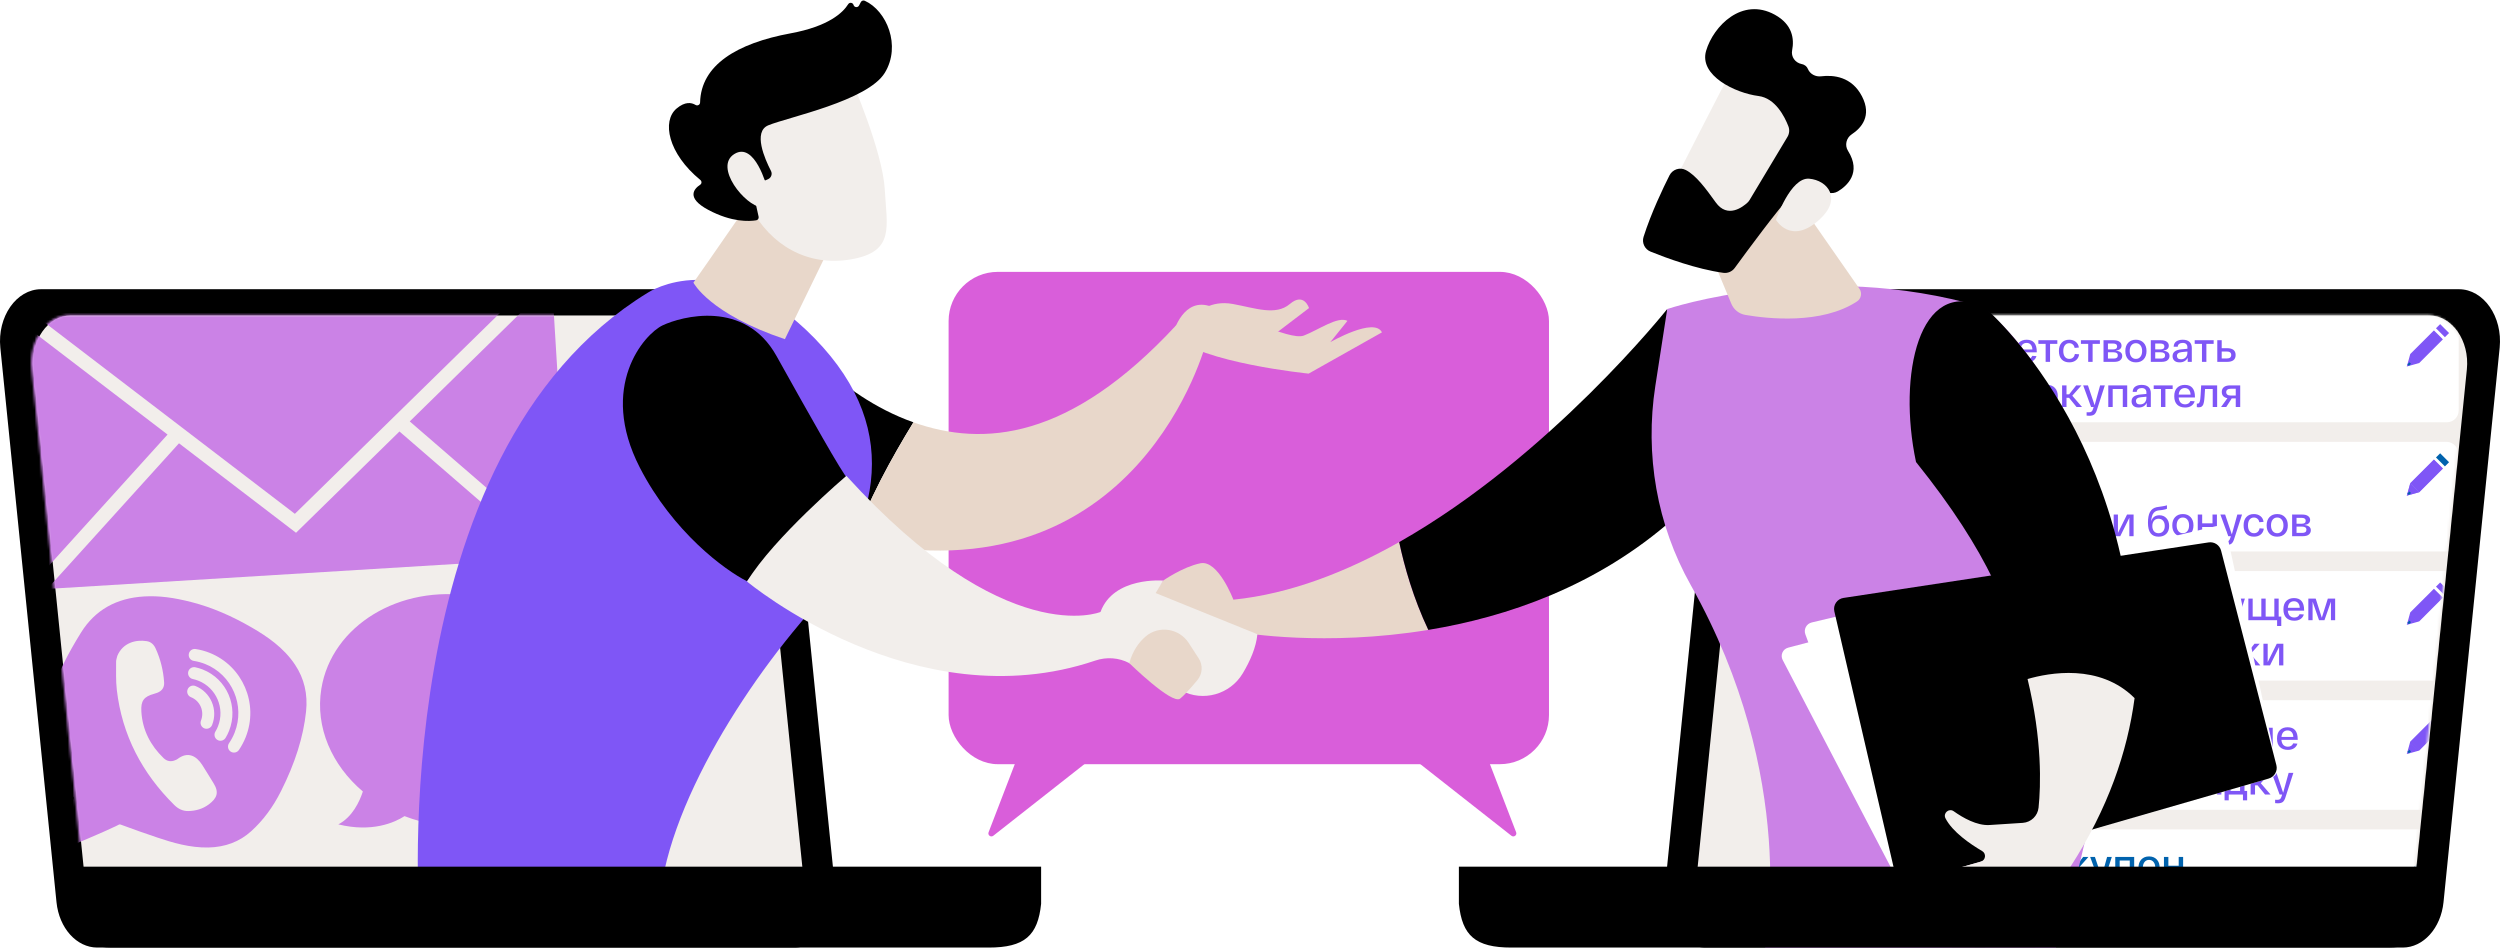 <?xml version="1.0" encoding="UTF-8"?> <svg xmlns="http://www.w3.org/2000/svg" width="1052" height="399" viewBox="0 0 1052 399" fill="none"><rect x="399.172" y="114.403" width="252.642" height="207.166" rx="20.683" fill="#D95EDA"></rect><path d="M415.993 350.225L434.788 301.358H482.004L417.975 351.688C416.955 352.49 415.527 351.436 415.993 350.225Z" fill="#D95EDA"></path><path d="M637.991 350.225L619.196 301.358H571.981L636.01 351.688C637.03 352.49 638.457 351.436 637.991 350.225Z" fill="#D95EDA"></path><path d="M17.317 121.7H310.635C319.344 121.7 326.701 129.881 327.812 140.788L351.444 374.119C352.765 387.185 344.688 398.736 334.268 398.736H40.949C32.241 398.736 24.884 390.556 23.773 379.648L0.141 146.317C-1.181 133.251 6.897 121.7 17.317 121.7Z" fill="black"></path><path d="M29.764 132.745H300.047C308.071 132.745 314.85 140.273 315.874 150.311L337.651 365.038C338.868 377.062 331.425 387.692 321.823 387.692H51.54C43.516 387.692 36.737 380.164 35.713 370.126L13.936 155.399C12.719 143.375 20.162 132.745 29.764 132.745Z" fill="#F2EEEB"></path><path d="M1034.68 121.7H741.365C732.656 121.7 725.299 129.881 724.188 140.788L700.556 374.119C699.235 387.185 707.312 398.736 717.732 398.736H1011.05C1019.76 398.736 1027.12 390.556 1028.23 379.648L1051.86 146.317C1053.18 133.251 1045.1 121.7 1034.68 121.7Z" fill="black"></path><path d="M1022.24 132.745H751.953C743.929 132.745 737.15 140.273 736.126 150.311L714.349 365.038C713.132 377.062 720.575 387.692 730.177 387.692H1000.46C1008.48 387.692 1015.26 380.164 1016.29 370.126L1038.06 155.399C1039.28 143.375 1031.84 132.745 1022.24 132.745Z" fill="#F2EEEB"></path><mask id="mask0_945_544" style="mask-type:alpha" maskUnits="userSpaceOnUse" x="713" y="132" width="325" height="256"><path d="M1021.48 132.593H751.196C743.171 132.593 736.392 140.121 735.368 150.159L713.592 364.886C712.374 376.91 719.817 387.54 729.419 387.54H999.702C1007.73 387.54 1014.51 380.012 1015.53 369.974L1037.31 155.247C1038.52 143.223 1031.08 132.593 1021.48 132.593Z" fill="#F2EEEB"></path></mask><g mask="url(#mask0_945_544)"><g filter="url(#filter0_b_945_544)"><rect x="775.109" y="131.583" width="259.51" height="46.108" rx="4.967" fill="white"></rect><path d="M794.93 140.106V152.274H792.983V141.705H787.177V152.274H785.23V140.106H794.93ZM798.21 151.214C797.41 150.356 797.011 149.192 797.011 147.72C797.011 146.248 797.41 145.089 798.21 144.243C799.021 143.386 800.105 142.957 801.461 142.957C802.828 142.957 803.912 143.386 804.711 144.243C805.523 145.089 805.928 146.248 805.928 147.72C805.928 149.192 805.523 150.356 804.711 151.214C803.912 152.06 802.828 152.483 801.461 152.483C800.105 152.483 799.021 152.06 798.21 151.214ZM799.548 145.321C799.085 145.924 798.853 146.723 798.853 147.72C798.853 148.717 799.085 149.516 799.548 150.119C800.024 150.721 800.661 151.023 801.461 151.023C802.26 151.023 802.898 150.721 803.373 150.119C803.848 149.516 804.086 148.717 804.086 147.72C804.086 146.723 803.848 145.924 803.373 145.321C802.898 144.718 802.26 144.417 801.461 144.417C800.661 144.417 800.024 144.718 799.548 145.321ZM807.734 152.274V143.166H815.695V152.274H813.835V144.695H809.594V152.274H807.734ZM817.987 155.751V143.166H819.708V144.991C819.998 144.342 820.421 143.843 820.977 143.496C821.533 143.137 822.159 142.957 822.855 142.957C823.99 142.957 824.912 143.386 825.619 144.243C826.337 145.089 826.696 146.248 826.696 147.72C826.696 149.192 826.337 150.356 825.619 151.214C824.912 152.06 823.996 152.483 822.872 152.483C821.505 152.483 820.496 151.875 819.847 150.658V155.751H817.987ZM820.438 145.321C819.986 145.924 819.76 146.723 819.76 147.72C819.76 148.717 819.986 149.516 820.438 150.119C820.902 150.721 821.522 151.023 822.298 151.023C823.086 151.023 823.706 150.721 824.158 150.119C824.622 149.516 824.854 148.717 824.854 147.72C824.854 146.723 824.622 145.924 824.158 145.321C823.706 144.718 823.086 144.417 822.298 144.417C821.522 144.417 820.902 144.718 820.438 145.321ZM834.127 143.166H836.891V152.274H835.101V144.521L831.276 152.274H828.512V143.166H830.303V150.919L834.127 143.166ZM844.336 147.564C846.155 147.749 847.065 148.491 847.065 149.789C847.065 150.496 846.793 151.087 846.248 151.562C845.715 152.037 844.846 152.274 843.64 152.274H839.19V143.166H843.414C844.527 143.166 845.361 143.38 845.918 143.809C846.486 144.226 846.769 144.776 846.769 145.46C846.769 146.642 845.958 147.343 844.336 147.564ZM841.05 144.556V147.025H843.275C844.365 147.025 844.909 146.613 844.909 145.79C844.909 144.968 844.336 144.556 843.188 144.556H841.05ZM843.467 150.884C844.626 150.884 845.205 150.438 845.205 149.545C845.205 148.676 844.597 148.241 843.38 148.241H841.05V150.884H843.467ZM848.363 147.72C848.363 146.155 848.769 144.973 849.58 144.174C850.391 143.363 851.469 142.957 852.813 142.957C855.652 142.957 857.072 144.649 857.072 148.033V148.259H850.223C850.292 149.198 850.565 149.916 851.04 150.414C851.527 150.901 852.158 151.144 852.935 151.144C854.036 151.144 854.783 150.675 855.177 149.736L856.95 149.858C856.707 150.681 856.238 151.324 855.542 151.788C854.858 152.251 853.989 152.483 852.935 152.483C851.532 152.483 850.42 152.083 849.597 151.284C848.774 150.484 848.363 149.296 848.363 147.72ZM850.24 147.042H855.229C855.195 146.184 854.963 145.512 854.534 145.026C854.105 144.539 853.532 144.295 852.813 144.295C852.095 144.295 851.503 144.527 851.04 144.991C850.588 145.454 850.321 146.138 850.24 147.042ZM857.744 144.695V143.166H865.723V144.695H862.664V152.274H860.804V144.695H857.744ZM866.391 147.72C866.391 146.202 866.78 145.031 867.556 144.209C868.333 143.374 869.387 142.957 870.72 142.957C871.809 142.957 872.725 143.247 873.466 143.826C874.208 144.394 874.649 145.199 874.788 146.242L872.997 146.399C872.881 145.75 872.615 145.257 872.197 144.921C871.792 144.585 871.299 144.417 870.72 144.417C869.967 144.417 869.364 144.707 868.912 145.286C868.46 145.866 868.234 146.677 868.234 147.72C868.234 148.763 868.46 149.574 868.912 150.154C869.376 150.733 869.996 151.023 870.772 151.023C871.386 151.023 871.896 150.849 872.302 150.501C872.719 150.142 872.986 149.626 873.101 148.954L874.892 149.093C874.753 150.171 874.307 151.005 873.553 151.596C872.812 152.187 871.885 152.483 870.772 152.483C869.416 152.483 868.344 152.072 867.556 151.249C866.78 150.426 866.391 149.25 866.391 147.72ZM875.654 144.695V143.166H883.633V144.695H880.573V152.274H878.713V144.695H875.654ZM890.307 147.564C892.126 147.749 893.036 148.491 893.036 149.789C893.036 150.496 892.764 151.087 892.219 151.562C891.686 152.037 890.817 152.274 889.611 152.274H885.161V143.166H889.385C890.498 143.166 891.332 143.38 891.889 143.809C892.457 144.226 892.74 144.776 892.74 145.46C892.74 146.642 891.929 147.343 890.307 147.564ZM887.021 144.556V147.025H889.246C890.336 147.025 890.88 146.613 890.88 145.79C890.88 144.968 890.307 144.556 889.159 144.556H887.021ZM889.438 150.884C890.596 150.884 891.176 150.438 891.176 149.545C891.176 148.676 890.568 148.241 889.351 148.241H887.021V150.884H889.438ZM895.533 151.214C894.734 150.356 894.334 149.192 894.334 147.72C894.334 146.248 894.734 145.089 895.533 144.243C896.345 143.386 897.428 142.957 898.784 142.957C900.152 142.957 901.235 143.386 902.035 144.243C902.846 145.089 903.252 146.248 903.252 147.72C903.252 149.192 902.846 150.356 902.035 151.214C901.235 152.06 900.152 152.483 898.784 152.483C897.428 152.483 896.345 152.06 895.533 151.214ZM896.872 145.321C896.408 145.924 896.177 146.723 896.177 147.72C896.177 148.717 896.408 149.516 896.872 150.119C897.347 150.721 897.984 151.023 898.784 151.023C899.584 151.023 900.221 150.721 900.696 150.119C901.171 149.516 901.409 148.717 901.409 147.72C901.409 146.723 901.171 145.924 900.696 145.321C900.221 144.718 899.584 144.417 898.784 144.417C897.984 144.417 897.347 144.718 896.872 145.321ZM910.203 147.564C912.022 147.749 912.932 148.491 912.932 149.789C912.932 150.496 912.659 151.087 912.115 151.562C911.582 152.037 910.713 152.274 909.507 152.274H905.057V143.166H909.281C910.394 143.166 911.228 143.38 911.785 143.809C912.352 144.226 912.636 144.776 912.636 145.46C912.636 146.642 911.825 147.343 910.203 147.564ZM906.917 144.556V147.025H909.142C910.232 147.025 910.776 146.613 910.776 145.79C910.776 144.968 910.203 144.556 909.055 144.556H906.917ZM909.333 150.884C910.492 150.884 911.072 150.438 911.072 149.545C911.072 148.676 910.463 148.241 909.247 148.241H906.917V150.884H909.333ZM914.214 149.858C914.214 148.189 915.436 147.239 917.881 147.007L920.454 146.764V146.069C920.454 145.535 920.286 145.107 919.95 144.782C919.626 144.458 919.133 144.295 918.473 144.295C917.881 144.295 917.395 144.434 917.012 144.713C916.63 144.979 916.421 145.373 916.387 145.895H914.683C914.718 144.886 915.083 144.145 915.778 143.67C916.473 143.194 917.372 142.957 918.473 142.957C919.713 142.957 920.663 143.252 921.323 143.843C921.984 144.434 922.314 145.304 922.314 146.451V152.274H920.593V150.501C920.304 151.127 919.869 151.614 919.29 151.962C918.71 152.309 918.009 152.483 917.186 152.483C916.201 152.483 915.459 152.24 914.961 151.753C914.463 151.266 914.214 150.635 914.214 149.858ZM916.056 149.771C916.056 150.188 916.195 150.53 916.473 150.797C916.763 151.052 917.192 151.179 917.76 151.179C918.583 151.179 919.237 150.924 919.724 150.414C920.211 149.893 920.454 149.227 920.454 148.415V147.929L918.125 148.155C916.746 148.294 916.056 148.832 916.056 149.771ZM923.526 144.695V143.166H931.505V144.695H928.446V152.274H926.586V144.695H923.526ZM937.136 146.521C939.547 146.521 940.752 147.477 940.752 149.389C940.752 151.313 939.547 152.274 937.136 152.274H933.903H933.034V143.166H934.894V146.521H937.136ZM936.997 150.849C938.26 150.849 938.892 150.356 938.892 149.371C938.892 148.398 938.26 147.911 936.997 147.911H934.894V150.849H936.997ZM784.952 171.274V162.166H786.812V165.868H791.158V162.166H793.018V171.274H791.158V167.398H786.812V171.274H784.952ZM796.02 170.214C795.22 169.356 794.821 168.192 794.821 166.72C794.821 165.248 795.22 164.089 796.02 163.243C796.831 162.386 797.915 161.957 799.271 161.957C800.638 161.957 801.722 162.386 802.521 163.243C803.333 164.089 803.738 165.248 803.738 166.72C803.738 168.192 803.333 169.356 802.521 170.214C801.722 171.06 800.638 171.483 799.271 171.483C797.915 171.483 796.831 171.06 796.02 170.214ZM797.359 164.321C796.895 164.924 796.663 165.723 796.663 166.72C796.663 167.717 796.895 168.516 797.359 169.119C797.834 169.721 798.471 170.023 799.271 170.023C800.07 170.023 800.708 169.721 801.183 169.119C801.658 168.516 801.896 167.717 801.896 166.72C801.896 165.723 801.658 164.924 801.183 164.321C800.708 163.718 800.07 163.417 799.271 163.417C798.471 163.417 797.834 163.718 797.359 164.321ZM810.689 166.564C812.509 166.749 813.419 167.491 813.419 168.789C813.419 169.496 813.146 170.087 812.602 170.562C812.068 171.037 811.199 171.274 809.994 171.274H805.544V162.166H809.768C810.881 162.166 811.715 162.38 812.271 162.809C812.839 163.226 813.123 163.776 813.123 164.46C813.123 165.642 812.312 166.343 810.689 166.564ZM807.404 163.556V166.025H809.629C810.718 166.025 811.263 165.613 811.263 164.79C811.263 163.968 810.689 163.556 809.542 163.556H807.404ZM809.82 169.884C810.979 169.884 811.559 169.438 811.559 168.545C811.559 167.676 810.95 167.241 809.733 167.241H807.404V169.884H809.82ZM815.916 170.214C815.116 169.356 814.716 168.192 814.716 166.72C814.716 165.248 815.116 164.089 815.916 163.243C816.727 162.386 817.811 161.957 819.167 161.957C820.534 161.957 821.618 162.386 822.417 163.243C823.229 164.089 823.634 165.248 823.634 166.72C823.634 168.192 823.229 169.356 822.417 170.214C821.618 171.06 820.534 171.483 819.167 171.483C817.811 171.483 816.727 171.06 815.916 170.214ZM817.254 164.321C816.791 164.924 816.559 165.723 816.559 166.72C816.559 167.717 816.791 168.516 817.254 169.119C817.73 169.721 818.367 170.023 819.167 170.023C819.966 170.023 820.604 169.721 821.079 169.119C821.554 168.516 821.792 167.717 821.792 166.72C821.792 165.723 821.554 164.924 821.079 164.321C820.604 163.718 819.966 163.417 819.167 163.417C818.367 163.417 817.73 163.718 817.254 164.321ZM825.44 171.274V162.166H831.767V163.695H827.3V171.274H825.44ZM833.588 170.214C832.788 169.356 832.388 168.192 832.388 166.72C832.388 165.248 832.788 164.089 833.588 163.243C834.399 162.386 835.483 161.957 836.839 161.957C838.206 161.957 839.29 162.386 840.089 163.243C840.901 164.089 841.306 165.248 841.306 166.72C841.306 168.192 840.901 169.356 840.089 170.214C839.29 171.06 838.206 171.483 836.839 171.483C835.483 171.483 834.399 171.06 833.588 170.214ZM834.926 164.321C834.463 164.924 834.231 165.723 834.231 166.72C834.231 167.717 834.463 168.516 834.926 169.119C835.402 169.721 836.039 170.023 836.839 170.023C837.638 170.023 838.276 169.721 838.751 169.119C839.226 168.516 839.464 167.717 839.464 166.72C839.464 165.723 839.226 164.924 838.751 164.321C838.276 163.718 837.638 163.417 836.839 163.417C836.039 163.417 835.402 163.718 834.926 164.321ZM847.237 171.274V162.166H855.199V171.274H853.338V163.695H849.097V171.274H847.237ZM858.203 170.214C857.403 169.356 857.004 168.192 857.004 166.72C857.004 165.248 857.403 164.089 858.203 163.243C859.014 162.386 860.098 161.957 861.454 161.957C862.821 161.957 863.905 162.386 864.705 163.243C865.516 164.089 865.921 165.248 865.921 166.72C865.921 168.192 865.516 169.356 864.705 170.214C863.905 171.06 862.821 171.483 861.454 171.483C860.098 171.483 859.014 171.06 858.203 170.214ZM859.542 164.321C859.078 164.924 858.846 165.723 858.846 166.72C858.846 167.717 859.078 168.516 859.542 169.119C860.017 169.721 860.654 170.023 861.454 170.023C862.253 170.023 862.891 169.721 863.366 169.119C863.841 168.516 864.079 167.717 864.079 166.72C864.079 165.723 863.841 164.924 863.366 164.321C862.891 163.718 862.253 163.417 861.454 163.417C860.654 163.417 860.017 163.718 859.542 164.321ZM876.123 171.274H873.811L870.665 167.398H869.587V171.274H867.727V162.166H869.587V165.938H870.699L873.672 162.166H875.88L872.021 166.511L876.123 171.274ZM883.73 162.166H885.712L882.478 172.196C882.177 173.25 881.789 173.975 881.314 174.369C880.839 174.763 880.12 174.96 879.158 174.96C878.799 174.96 878.428 174.937 878.046 174.89V173.465C878.509 173.488 878.839 173.499 879.036 173.499C879.523 173.499 879.894 173.389 880.149 173.169C880.404 172.961 880.618 172.555 880.792 171.952L881.001 171.274H879.923L876.603 162.166H878.602L881.418 170.527L883.73 162.166ZM887.164 171.274V162.166H895.126V171.274H893.266V163.695H889.024V171.274H887.164ZM896.966 168.858C896.966 167.189 898.189 166.239 900.634 166.007L903.207 165.764V165.069C903.207 164.535 903.039 164.107 902.703 163.782C902.378 163.458 901.885 163.295 901.225 163.295C900.634 163.295 900.147 163.434 899.765 163.713C899.382 163.979 899.174 164.373 899.139 164.895H897.435C897.47 163.886 897.835 163.145 898.53 162.67C899.226 162.194 900.124 161.957 901.225 161.957C902.465 161.957 903.415 162.252 904.076 162.843C904.736 163.434 905.067 164.304 905.067 165.451V171.274H903.346V169.501C903.056 170.127 902.621 170.614 902.042 170.962C901.462 171.309 900.761 171.483 899.939 171.483C898.953 171.483 898.212 171.24 897.713 170.753C897.215 170.266 896.966 169.635 896.966 168.858ZM898.809 168.771C898.809 169.188 898.948 169.53 899.226 169.797C899.516 170.052 899.944 170.179 900.512 170.179C901.335 170.179 901.99 169.924 902.477 169.414C902.963 168.893 903.207 168.227 903.207 167.415V166.929L900.877 167.155C899.498 167.294 898.809 167.832 898.809 168.771ZM906.278 163.695V162.166H914.257V163.695H911.198V171.274H909.338V163.695H906.278ZM914.926 166.72C914.926 165.155 915.331 163.973 916.143 163.174C916.954 162.363 918.032 161.957 919.376 161.957C922.215 161.957 923.635 163.649 923.635 167.033V167.259H916.786C916.855 168.198 917.128 168.916 917.603 169.414C918.09 169.901 918.721 170.144 919.498 170.144C920.599 170.144 921.346 169.675 921.74 168.736L923.513 168.858C923.27 169.681 922.8 170.324 922.105 170.788C921.421 171.251 920.552 171.483 919.498 171.483C918.095 171.483 916.983 171.083 916.16 170.284C915.337 169.484 914.926 168.296 914.926 166.72ZM916.803 166.042H921.792C921.757 165.184 921.526 164.512 921.097 164.026C920.668 163.539 920.094 163.295 919.376 163.295C918.657 163.295 918.066 163.527 917.603 163.991C917.151 164.454 916.884 165.138 916.803 166.042ZM926.249 162.166H932.976V171.274H931.116V163.695H927.883C927.848 164.124 927.808 164.721 927.761 165.486C927.727 166.135 927.698 166.61 927.674 166.911C927.651 167.201 927.617 167.589 927.57 168.076C927.524 168.551 927.477 168.899 927.431 169.119C927.385 169.327 927.315 169.594 927.222 169.919C927.141 170.231 927.043 170.457 926.927 170.596C926.823 170.724 926.689 170.863 926.527 171.014C926.365 171.164 926.179 171.263 925.971 171.309C925.762 171.367 925.525 171.396 925.258 171.396C924.945 171.396 924.667 171.373 924.424 171.327V169.832C924.551 169.843 924.696 169.849 924.858 169.849C925.345 169.849 925.681 169.241 925.867 168.024C925.948 167.444 926.064 165.735 926.214 162.896C926.226 162.641 926.237 162.397 926.249 162.166ZM938.438 162.166H942.68V171.274H940.802V167.641H939.116L936.804 171.274H934.614L937.291 167.554C935.715 167.265 934.927 166.384 934.927 164.912C934.927 164.031 935.228 163.353 935.831 162.878C936.433 162.403 937.302 162.166 938.438 162.166ZM940.802 166.442V163.591H938.664C938.062 163.591 937.598 163.718 937.274 163.973C936.949 164.217 936.787 164.564 936.787 165.016C936.787 165.468 936.949 165.822 937.274 166.077C937.598 166.32 938.062 166.442 938.664 166.442H940.802Z" fill="#7F56F6"></path><path d="M1027.53 142.798L1018.01 152.323L1014.67 148.987L1024.2 139.472L1027.53 142.798ZM1013.75 151.93L1014.39 149.583L1017.42 152.606L1015 153.284L1015 153.284L1015 153.284L1013.22 153.78L1013.75 151.933L1013.75 151.932L1013.75 151.932L1013.75 151.93Z" fill="#7F56F6" stroke="#7F56F6" stroke-width="0.621"></path><rect x="1025.06" y="138.143" width="2.483" height="5.306" transform="rotate(-45 1025.06 138.143)" fill="#7F56F6"></rect><path d="M1013.47 152.884L1014.09 153.527" stroke="#0062AD" stroke-width="1.242" stroke-miterlimit="2.283"></path></g><g filter="url(#filter1_b_945_544)"><rect x="775.109" y="185.939" width="259.51" height="46.108" rx="4.967" fill="white"></rect><path d="M784.552 200.547C784.552 198.658 785.022 197.14 785.96 195.992C786.899 194.833 788.214 194.254 789.906 194.254C791.297 194.254 792.433 194.625 793.313 195.366C794.194 196.097 794.716 197.087 794.878 198.339L793.035 198.495C792.919 197.696 792.572 197.053 791.992 196.566C791.424 196.079 790.729 195.836 789.906 195.836C788.794 195.836 787.948 196.288 787.368 197.192C786.789 198.096 786.499 199.214 786.499 200.547C786.499 201.914 786.812 203.044 787.438 203.936C788.064 204.817 788.933 205.258 790.045 205.258C790.926 205.258 791.639 204.991 792.183 204.458C792.728 203.913 793.053 203.23 793.157 202.407L795.017 202.528C794.855 203.85 794.345 204.898 793.487 205.675C792.641 206.451 791.494 206.839 790.045 206.839C788.295 206.839 786.939 206.272 785.978 205.136C785.027 203.989 784.552 202.459 784.552 200.547ZM797.463 205.57C796.663 204.713 796.264 203.548 796.264 202.076C796.264 200.605 796.663 199.446 797.463 198.6C798.274 197.742 799.358 197.313 800.714 197.313C802.081 197.313 803.165 197.742 803.964 198.6C804.776 199.446 805.181 200.605 805.181 202.076C805.181 203.548 804.776 204.713 803.964 205.57C803.165 206.416 802.081 206.839 800.714 206.839C799.358 206.839 798.274 206.416 797.463 205.57ZM798.802 199.677C798.338 200.28 798.106 201.08 798.106 202.076C798.106 203.073 798.338 203.873 798.802 204.475C799.277 205.078 799.914 205.379 800.714 205.379C801.513 205.379 802.151 205.078 802.626 204.475C803.101 203.873 803.339 203.073 803.339 202.076C803.339 201.08 803.101 200.28 802.626 199.677C802.151 199.075 801.513 198.774 800.714 198.774C799.914 198.774 799.277 199.075 798.802 199.677ZM807.7 205.57C806.9 204.713 806.5 203.548 806.5 202.076C806.5 200.605 806.9 199.446 807.7 198.6C808.511 197.742 809.594 197.313 810.95 197.313C812.318 197.313 813.401 197.742 814.201 198.6C815.012 199.446 815.418 200.605 815.418 202.076C815.418 203.548 815.012 204.713 814.201 205.57C813.401 206.416 812.318 206.839 810.95 206.839C809.594 206.839 808.511 206.416 807.7 205.57ZM809.038 199.677C808.575 200.28 808.343 201.08 808.343 202.076C808.343 203.073 808.575 203.873 809.038 204.475C809.513 205.078 810.151 205.379 810.95 205.379C811.75 205.379 812.387 205.078 812.862 204.475C813.338 203.873 813.575 203.073 813.575 202.076C813.575 201.08 813.338 200.28 812.862 199.677C812.387 199.075 811.75 198.774 810.95 198.774C810.151 198.774 809.513 199.075 809.038 199.677ZM821.656 197.817C822.873 197.817 823.858 198.229 824.611 199.052C825.376 199.863 825.759 200.958 825.759 202.337C825.759 203.728 825.359 204.829 824.559 205.64C823.76 206.44 822.67 206.839 821.291 206.839C818.324 206.839 816.841 204.893 816.841 200.999C816.841 199.029 817.125 197.516 817.693 196.462C818.261 195.395 819.182 194.717 820.457 194.428C820.654 194.381 821.465 194.26 822.89 194.063C823.748 193.935 824.397 193.79 824.837 193.628V195.088C824.501 195.274 823.922 195.43 823.099 195.558C822.867 195.592 822.572 195.633 822.212 195.679C821.853 195.714 821.575 195.743 821.378 195.766C820.926 195.824 820.538 195.928 820.213 196.079C819.889 196.23 819.576 196.467 819.275 196.792C818.973 197.116 818.73 197.586 818.544 198.2C818.359 198.803 818.232 199.55 818.162 200.442C818.405 199.62 818.823 198.976 819.414 198.513C820.016 198.049 820.764 197.817 821.656 197.817ZM819.379 204.562C819.842 205.107 820.48 205.379 821.291 205.379C822.102 205.379 822.74 205.107 823.203 204.562C823.678 204.018 823.916 203.276 823.916 202.337C823.916 201.398 823.678 200.657 823.203 200.112C822.74 199.556 822.102 199.278 821.291 199.278C820.491 199.278 819.854 199.556 819.379 200.112C818.915 200.657 818.684 201.398 818.684 202.337C818.684 203.276 818.915 204.018 819.379 204.562ZM827.562 206.631V197.522H829.387V205.101H833.02V197.522H834.845V205.101H838.496V197.522H840.321V205.101H841.416V209.065H839.661V206.631H827.562ZM848.506 197.522H851.27V206.631H849.479V198.878L845.655 206.631H842.891V197.522H844.682V205.275L848.506 197.522ZM852.804 199.052V197.522H860.783V199.052H857.724V206.631H855.864V199.052H852.804ZM866.414 200.877C868.825 200.877 870.03 201.833 870.03 203.745C870.03 205.669 868.825 206.631 866.414 206.631H863.181H862.312V197.522H864.172V200.877H866.414ZM866.275 205.205C867.538 205.205 868.17 204.713 868.17 203.728C868.17 202.754 867.538 202.268 866.275 202.268H864.172V205.205H866.275ZM785.665 224.57C784.865 223.713 784.465 222.548 784.465 221.076C784.465 219.605 784.865 218.446 785.665 217.6C786.476 216.742 787.56 216.313 788.915 216.313C790.283 216.313 791.366 216.742 792.166 217.6C792.977 218.446 793.383 219.605 793.383 221.076C793.383 222.548 792.977 223.713 792.166 224.57C791.366 225.416 790.283 225.839 788.915 225.839C787.56 225.839 786.476 225.416 785.665 224.57ZM787.003 218.677C786.54 219.28 786.308 220.08 786.308 221.076C786.308 222.073 786.54 222.873 787.003 223.475C787.478 224.078 788.116 224.379 788.915 224.379C789.715 224.379 790.352 224.078 790.828 223.475C791.303 222.873 791.54 222.073 791.54 221.076C791.54 220.08 791.303 219.28 790.828 218.677C790.352 218.075 789.715 217.774 788.915 217.774C788.116 217.774 787.478 218.075 787.003 218.677ZM803.955 220.92C805.832 221.105 806.771 221.87 806.771 223.215C806.771 223.991 806.464 224.623 805.85 225.109C805.236 225.596 804.21 225.839 802.773 225.839C800.142 225.839 798.757 224.825 798.618 222.797L800.409 222.71C800.502 223.846 801.29 224.414 802.773 224.414C804.198 224.414 804.911 223.927 804.911 222.954C804.911 222.05 804.146 221.598 802.617 221.598H801.556V220.381H802.53C803.237 220.381 803.758 220.265 804.094 220.033C804.442 219.79 804.616 219.471 804.616 219.077C804.616 218.66 804.448 218.336 804.112 218.104C803.787 217.86 803.347 217.739 802.79 217.739C802.211 217.739 801.73 217.872 801.348 218.139C800.977 218.405 800.762 218.811 800.704 219.355L798.914 219.251C798.983 218.254 799.366 217.519 800.061 217.043C800.768 216.557 801.678 216.313 802.79 216.313C804.019 216.313 804.94 216.534 805.554 216.974C806.169 217.403 806.476 217.982 806.476 218.712C806.476 219.941 805.635 220.677 803.955 220.92ZM808.063 223.215C808.063 221.546 809.285 220.595 811.731 220.364L814.303 220.12V219.425C814.303 218.892 814.135 218.463 813.799 218.139C813.475 217.814 812.982 217.652 812.322 217.652C811.731 217.652 811.244 217.791 810.861 218.069C810.479 218.336 810.27 218.73 810.236 219.251H808.532C808.567 218.243 808.932 217.501 809.627 217.026C810.323 216.551 811.221 216.313 812.322 216.313C813.562 216.313 814.512 216.609 815.173 217.2C815.833 217.791 816.163 218.66 816.163 219.807V225.631H814.442V223.858C814.153 224.484 813.718 224.97 813.139 225.318C812.559 225.666 811.858 225.839 811.035 225.839C810.05 225.839 809.309 225.596 808.81 225.109C808.312 224.623 808.063 223.991 808.063 223.215ZM809.905 223.128C809.905 223.545 810.044 223.887 810.323 224.153C810.612 224.408 811.041 224.536 811.609 224.536C812.432 224.536 813.087 224.281 813.573 223.771C814.06 223.249 814.303 222.583 814.303 221.772V221.285L811.974 221.511C810.595 221.65 809.905 222.189 809.905 223.128ZM823.976 216.522H825.836V225.631H823.976V221.98C822.922 222.212 821.995 222.328 821.195 222.328C819.074 222.328 818.014 221.268 818.014 219.147V216.522H819.874V218.921C819.874 219.605 820.025 220.091 820.326 220.381C820.639 220.659 821.143 220.798 821.838 220.798C822.441 220.798 823.154 220.682 823.976 220.451V216.522ZM833.754 216.522H836.518V225.631H834.727V217.878L830.903 225.631H828.139V216.522H829.929V224.275L833.754 216.522ZM838.33 221.076C838.33 219.558 838.718 218.388 839.495 217.565C840.271 216.731 841.326 216.313 842.659 216.313C843.748 216.313 844.663 216.603 845.405 217.183C846.147 217.75 846.587 218.556 846.726 219.599L844.936 219.755C844.82 219.106 844.553 218.614 844.136 218.278C843.731 217.942 843.238 217.774 842.659 217.774C841.905 217.774 841.303 218.063 840.851 218.643C840.399 219.222 840.173 220.033 840.173 221.076C840.173 222.119 840.399 222.931 840.851 223.51C841.314 224.09 841.934 224.379 842.711 224.379C843.325 224.379 843.835 224.205 844.24 223.858C844.658 223.498 844.924 222.983 845.04 222.311L846.831 222.45C846.692 223.527 846.245 224.362 845.492 224.953C844.75 225.544 843.823 225.839 842.711 225.839C841.355 225.839 840.283 225.428 839.495 224.605C838.718 223.782 838.33 222.606 838.33 221.076ZM849.382 216.522H856.109V225.631H854.249V218.052H851.016C850.981 218.48 850.94 219.077 850.894 219.842C850.859 220.491 850.83 220.966 850.807 221.268C850.784 221.557 850.749 221.946 850.703 222.432C850.657 222.907 850.61 223.255 850.564 223.475C850.517 223.684 850.448 223.95 850.355 224.275C850.274 224.588 850.176 224.814 850.06 224.953C849.955 225.08 849.822 225.219 849.66 225.37C849.498 225.521 849.312 225.619 849.104 225.666C848.895 225.724 848.657 225.753 848.391 225.753C848.078 225.753 847.8 225.729 847.556 225.683V224.188C847.684 224.2 847.829 224.205 847.991 224.205C848.478 224.205 848.814 223.597 848.999 222.38C849.08 221.801 849.196 220.091 849.347 217.252C849.359 216.997 849.37 216.754 849.382 216.522ZM857.92 221.076C857.92 219.512 858.326 218.33 859.137 217.53C859.948 216.719 861.026 216.313 862.371 216.313C865.21 216.313 866.629 218.005 866.629 221.389V221.615H859.78C859.85 222.554 860.122 223.273 860.597 223.771C861.084 224.258 861.716 224.501 862.492 224.501C863.593 224.501 864.341 224.032 864.735 223.093L866.508 223.215C866.264 224.037 865.795 224.681 865.1 225.144C864.416 225.608 863.547 225.839 862.492 225.839C861.09 225.839 859.977 225.44 859.155 224.64C858.332 223.84 857.92 222.653 857.92 221.076ZM859.798 220.398H864.787C864.752 219.541 864.52 218.869 864.091 218.382C863.663 217.895 863.089 217.652 862.371 217.652C861.652 217.652 861.061 217.884 860.597 218.347C860.145 218.811 859.879 219.495 859.798 220.398ZM868.406 225.631V216.522H870.266V220.225H874.612V216.522H876.472V225.631H874.612V221.754H870.266V225.631H868.406ZM884.376 216.522H887.14V225.631H885.35V217.878L881.525 225.631H878.761V216.522H880.552V224.275L884.376 216.522ZM895.054 216.522H897.818V225.631H896.028V217.878L892.203 225.631H889.439V216.522H891.23V224.275L895.054 216.522ZM908.675 216.817C909.892 216.817 910.877 217.229 911.63 218.052C912.395 218.863 912.778 219.958 912.778 221.337C912.778 222.728 912.378 223.829 911.578 224.64C910.778 225.44 909.689 225.839 908.31 225.839C905.343 225.839 903.86 223.893 903.86 219.999C903.86 218.029 904.144 216.516 904.712 215.462C905.28 214.395 906.201 213.717 907.476 213.428C907.673 213.381 908.484 213.26 909.909 213.063C910.767 212.935 911.416 212.79 911.856 212.628V214.088C911.52 214.274 910.941 214.43 910.118 214.558C909.886 214.592 909.591 214.633 909.231 214.679C908.872 214.714 908.594 214.743 908.397 214.766C907.945 214.824 907.557 214.928 907.232 215.079C906.908 215.23 906.595 215.467 906.294 215.792C905.992 216.116 905.749 216.586 905.563 217.2C905.378 217.803 905.251 218.55 905.181 219.442C905.424 218.62 905.842 217.976 906.433 217.513C907.035 217.049 907.783 216.817 908.675 216.817ZM906.398 223.562C906.861 224.107 907.499 224.379 908.31 224.379C909.121 224.379 909.759 224.107 910.222 223.562C910.697 223.018 910.935 222.276 910.935 221.337C910.935 220.398 910.697 219.657 910.222 219.112C909.759 218.556 909.121 218.278 908.31 218.278C907.51 218.278 906.873 218.556 906.398 219.112C905.934 219.657 905.703 220.398 905.703 221.337C905.703 222.276 905.934 223.018 906.398 223.562ZM915.293 224.57C914.494 223.713 914.094 222.548 914.094 221.076C914.094 219.605 914.494 218.446 915.293 217.6C916.105 216.742 917.188 216.313 918.544 216.313C919.912 216.313 920.995 216.742 921.795 217.6C922.606 218.446 923.012 219.605 923.012 221.076C923.012 222.548 922.606 223.713 921.795 224.57C920.995 225.416 919.912 225.839 918.544 225.839C917.188 225.839 916.105 225.416 915.293 224.57ZM916.632 218.677C916.168 219.28 915.937 220.08 915.937 221.076C915.937 222.073 916.168 222.873 916.632 223.475C917.107 224.078 917.744 224.379 918.544 224.379C919.344 224.379 919.981 224.078 920.456 223.475C920.931 222.873 921.169 222.073 921.169 221.076C921.169 220.08 920.931 219.28 920.456 218.677C919.981 218.075 919.344 217.774 918.544 217.774C917.744 217.774 917.107 218.075 916.632 218.677ZM924.817 225.631V216.522H926.677V220.225H931.023V216.522H932.883V225.631H931.023V221.754H926.677V225.631H924.817ZM941.465 216.522H943.447L940.214 226.552C939.912 227.607 939.524 228.331 939.049 228.725C938.574 229.119 937.855 229.316 936.894 229.316C936.534 229.316 936.163 229.293 935.781 229.247V227.821C936.245 227.844 936.575 227.856 936.772 227.856C937.259 227.856 937.629 227.746 937.884 227.526C938.139 227.317 938.354 226.911 938.528 226.309L938.736 225.631H937.658L934.338 216.522H936.337L939.153 224.883L941.465 216.522ZM944.107 221.076C944.107 219.558 944.496 218.388 945.272 217.565C946.049 216.731 947.103 216.313 948.436 216.313C949.525 216.313 950.441 216.603 951.183 217.183C951.924 217.75 952.365 218.556 952.504 219.599L950.713 219.755C950.597 219.106 950.331 218.614 949.914 218.278C949.508 217.942 949.015 217.774 948.436 217.774C947.683 217.774 947.08 218.063 946.628 218.643C946.176 219.222 945.95 220.033 945.95 221.076C945.95 222.119 946.176 222.931 946.628 223.51C947.092 224.09 947.712 224.379 948.488 224.379C949.102 224.379 949.612 224.205 950.018 223.858C950.435 223.498 950.702 222.983 950.817 222.311L952.608 222.45C952.469 223.527 952.023 224.362 951.269 224.953C950.528 225.544 949.601 225.839 948.488 225.839C947.132 225.839 946.06 225.428 945.272 224.605C944.496 223.782 944.107 222.606 944.107 221.076ZM955 224.57C954.201 223.713 953.801 222.548 953.801 221.076C953.801 219.605 954.201 218.446 955 217.6C955.811 216.742 956.895 216.313 958.251 216.313C959.618 216.313 960.702 216.742 961.502 217.6C962.313 218.446 962.718 219.605 962.718 221.076C962.718 222.548 962.313 223.713 961.502 224.57C960.702 225.416 959.618 225.839 958.251 225.839C956.895 225.839 955.811 225.416 955 224.57ZM956.339 218.677C955.875 219.28 955.643 220.08 955.643 221.076C955.643 222.073 955.875 222.873 956.339 223.475C956.814 224.078 957.451 224.379 958.251 224.379C959.051 224.379 959.688 224.078 960.163 223.475C960.638 222.873 960.876 222.073 960.876 221.076C960.876 220.08 960.638 219.28 960.163 218.677C959.688 218.075 959.051 217.774 958.251 217.774C957.451 217.774 956.814 218.075 956.339 218.677ZM969.67 220.92C971.489 221.105 972.399 221.847 972.399 223.145C972.399 223.852 972.126 224.443 971.582 224.918C971.049 225.393 970.179 225.631 968.974 225.631H964.524V216.522H968.748C969.861 216.522 970.695 216.736 971.251 217.165C971.819 217.582 972.103 218.133 972.103 218.817C972.103 219.999 971.292 220.7 969.67 220.92ZM966.384 217.913V220.381H968.609C969.699 220.381 970.243 219.97 970.243 219.147C970.243 218.324 969.67 217.913 968.522 217.913H966.384ZM968.8 224.24C969.959 224.24 970.539 223.794 970.539 222.902C970.539 222.032 969.93 221.598 968.713 221.598H966.384V224.24H968.8Z" fill="#7F56F6"></path><path d="M1018.01 207.118L1014.24 203.343L1013.45 206.204L1012.77 208.586L1015.08 207.939L1018.01 207.118Z" fill="#7F56F6"></path><path d="M1027.97 197.154L1024.2 193.389L1014.24 203.343L1018.01 207.118L1027.97 197.154Z" fill="#7F56F6"></path><path d="M1027.53 197.154L1018.01 206.679L1014.67 203.343L1024.2 193.828L1027.53 197.154ZM1013.75 206.286L1014.39 203.94L1017.42 206.963L1015 207.64L1015 207.64L1015 207.64L1013.22 208.137L1013.75 206.289L1013.75 206.289L1013.75 206.289L1013.75 206.286Z" stroke="#7F56F6" stroke-opacity="0.678" stroke-width="0.621"></path><rect x="1025.06" y="192.5" width="2.483" height="5.306" transform="rotate(-45 1025.06 192.5)" fill="#0062AD"></rect><path d="M1013.47 207.241L1014.09 207.884" stroke="#0062AD" stroke-width="1.242" stroke-miterlimit="2.283"></path></g><g filter="url(#filter2_b_945_544)"><rect x="775.109" y="240.296" width="259.51" height="46.108" rx="4.967" fill="white"></rect><path d="M793.053 248.819H795V260.988H793.053V255.599H787.177V260.988H785.23V248.819H787.177V254H793.053V248.819ZM797.113 258.571C797.113 256.903 798.336 255.952 800.781 255.721L803.354 255.477V254.782C803.354 254.249 803.186 253.82 802.85 253.496C802.525 253.171 802.033 253.009 801.372 253.009C800.781 253.009 800.294 253.148 799.912 253.426C799.529 253.693 799.321 254.087 799.286 254.608H797.583C797.617 253.6 797.982 252.858 798.678 252.383C799.373 251.908 800.271 251.67 801.372 251.67C802.612 251.67 803.562 251.966 804.223 252.557C804.884 253.148 805.214 254.017 805.214 255.164V260.988H803.493V259.215C803.203 259.84 802.769 260.327 802.189 260.675C801.61 261.023 800.909 261.196 800.086 261.196C799.101 261.196 798.359 260.953 797.861 260.466C797.362 259.98 797.113 259.348 797.113 258.571ZM798.956 258.485C798.956 258.902 799.095 259.244 799.373 259.51C799.663 259.765 800.092 259.893 800.659 259.893C801.482 259.893 802.137 259.638 802.624 259.128C803.11 258.606 803.354 257.94 803.354 257.129V256.642L801.024 256.868C799.645 257.007 798.956 257.546 798.956 258.485ZM807.428 260.988V251.879H815.39V260.988H813.53V253.409H809.288V260.988H807.428ZM818.394 259.927C817.595 259.07 817.195 257.905 817.195 256.433C817.195 254.962 817.595 253.803 818.394 252.957C819.206 252.099 820.289 251.67 821.645 251.67C823.013 251.67 824.096 252.099 824.896 252.957C825.707 253.803 826.113 254.962 826.113 256.433C826.113 257.905 825.707 259.07 824.896 259.927C824.096 260.773 823.013 261.196 821.645 261.196C820.289 261.196 819.206 260.773 818.394 259.927ZM819.733 254.034C819.269 254.637 819.038 255.437 819.038 256.433C819.038 257.43 819.269 258.23 819.733 258.832C820.208 259.435 820.845 259.736 821.645 259.736C822.445 259.736 823.082 259.435 823.557 258.832C824.032 258.23 824.27 257.43 824.27 256.433C824.27 255.437 824.032 254.637 823.557 254.034C823.082 253.432 822.445 253.13 821.645 253.13C820.845 253.13 820.208 253.432 819.733 254.034ZM836.123 251.879H839.2V260.988H837.427V253.165L834.698 260.988H832.421L829.709 253.165V260.988H827.918V251.879H831.012L833.585 259.945L836.123 251.879ZM841.499 260.988V251.879H843.359V255.582H847.705V251.879H849.565V260.988H847.705V257.111H843.359V260.988H841.499ZM857.469 251.879H860.233V260.988H858.443V253.235L854.618 260.988H851.854V251.879H853.645V259.632L857.469 251.879ZM861.767 253.409V251.879H869.746V253.409H866.687V260.988H864.827V253.409H861.767ZM875.377 255.234C877.788 255.234 878.993 256.19 878.993 258.102C878.993 260.026 877.788 260.988 875.377 260.988H872.144H871.275V251.879H873.135V255.234H875.377ZM875.238 259.562C876.502 259.562 877.133 259.07 877.133 258.085C877.133 257.111 876.502 256.625 875.238 256.625H873.135V259.562H875.238ZM885.042 259.927C884.243 259.07 883.843 257.905 883.843 256.433C883.843 254.962 884.243 253.803 885.042 252.957C885.853 252.099 886.937 251.67 888.293 251.67C889.66 251.67 890.744 252.099 891.544 252.957C892.355 253.803 892.76 254.962 892.76 256.433C892.76 257.905 892.355 259.07 891.544 259.927C890.744 260.773 889.66 261.196 888.293 261.196C886.937 261.196 885.853 260.773 885.042 259.927ZM886.381 254.034C885.917 254.637 885.685 255.437 885.685 256.433C885.685 257.43 885.917 258.23 886.381 258.832C886.856 259.435 887.493 259.736 888.293 259.736C889.093 259.736 889.73 259.435 890.205 258.832C890.68 258.23 890.918 257.43 890.918 256.433C890.918 255.437 890.68 254.637 890.205 254.034C889.73 253.432 889.093 253.13 888.293 253.13C887.493 253.13 886.856 253.432 886.381 254.034ZM898.538 260.988V251.879H904.866V253.409H900.398V260.988H898.538ZM906.466 264.464V251.879H908.187V253.704C908.477 253.055 908.9 252.557 909.456 252.209C910.012 251.85 910.638 251.67 911.334 251.67C912.469 251.67 913.391 252.099 914.097 252.957C914.816 253.803 915.175 254.962 915.175 256.433C915.175 257.905 914.816 259.07 914.097 259.927C913.391 260.773 912.475 261.196 911.351 261.196C909.983 261.196 908.975 260.588 908.326 259.371V264.464H906.466ZM908.917 254.034C908.465 254.637 908.239 255.437 908.239 256.433C908.239 257.43 908.465 258.23 908.917 258.832C909.381 259.435 910.001 259.736 910.777 259.736C911.565 259.736 912.185 259.435 912.637 258.832C913.101 258.23 913.333 257.43 913.333 256.433C913.333 255.437 913.101 254.637 912.637 254.034C912.185 253.432 911.565 253.13 910.777 253.13C910.001 253.13 909.381 253.432 908.917 254.034ZM920.002 251.879H924.244V260.988H922.366V257.355H920.68L918.368 260.988H916.178L918.855 257.268C917.279 256.978 916.491 256.097 916.491 254.625C916.491 253.745 916.792 253.067 917.395 252.592C917.997 252.116 918.867 251.879 920.002 251.879ZM922.366 256.155V253.304H920.228C919.626 253.304 919.162 253.432 918.838 253.687C918.513 253.93 918.351 254.278 918.351 254.73C918.351 255.182 918.513 255.535 918.838 255.79C919.162 256.034 919.626 256.155 920.228 256.155H922.366ZM933.972 259.458H935.084V263.421H933.329V260.988H927.349V263.421H925.593V259.458H926.288C926.474 259.052 926.624 258.45 926.74 257.65C926.856 256.839 926.937 256.091 926.984 255.408C927.03 254.712 927.1 253.536 927.192 251.879H933.972V259.458ZM932.112 259.458V253.409H928.792C928.78 253.594 928.757 253.878 928.722 254.26C928.699 254.643 928.682 254.915 928.67 255.077C928.658 255.228 928.641 255.466 928.618 255.79C928.595 256.103 928.577 256.335 928.566 256.485C928.554 256.625 928.537 256.822 928.513 257.077C928.49 257.32 928.467 257.511 928.444 257.65C928.421 257.789 928.392 257.957 928.357 258.154C928.334 258.351 928.305 258.514 928.27 258.641C928.247 258.769 928.218 258.908 928.183 259.058C928.148 259.197 928.108 259.331 928.062 259.458H932.112ZM942.671 251.879H944.652L941.419 261.909C941.118 262.964 940.729 263.688 940.254 264.082C939.779 264.476 939.061 264.673 938.099 264.673C937.74 264.673 937.369 264.65 936.986 264.604V263.178C937.45 263.201 937.78 263.213 937.977 263.213C938.464 263.213 938.835 263.103 939.09 262.883C939.345 262.674 939.559 262.268 939.733 261.666L939.941 260.988H938.864L935.543 251.879H937.543L940.359 260.24L942.671 251.879ZM946.105 260.988V251.879H947.93V259.458H951.563V251.879H953.389V259.458H957.039V251.879H958.865V259.458H959.96V263.421H958.204V260.988H946.105ZM960.863 256.433C960.863 254.869 961.268 253.687 962.08 252.887C962.891 252.076 963.969 251.67 965.313 251.67C968.152 251.67 969.572 253.362 969.572 256.746V256.972H962.723C962.792 257.911 963.065 258.629 963.54 259.128C964.027 259.615 964.658 259.858 965.435 259.858C966.536 259.858 967.283 259.389 967.677 258.45L969.45 258.571C969.207 259.394 968.737 260.037 968.042 260.501C967.358 260.965 966.489 261.196 965.435 261.196C964.032 261.196 962.92 260.797 962.097 259.997C961.274 259.197 960.863 258.009 960.863 256.433ZM962.74 255.755H967.729C967.694 254.898 967.463 254.226 967.034 253.739C966.605 253.252 966.031 253.009 965.313 253.009C964.594 253.009 964.003 253.241 963.54 253.704C963.088 254.168 962.821 254.851 962.74 255.755ZM979.553 251.879H982.63V260.988H980.857V253.165L978.128 260.988H975.851L973.139 253.165V260.988H971.348V251.879H974.443L977.015 259.945L979.553 251.879ZM784.952 279.988V270.879H792.914V279.988H791.054V272.409H786.812V279.988H784.952ZM795.205 283.464V270.879H796.926V272.704C797.216 272.055 797.639 271.557 798.195 271.209C798.752 270.85 799.378 270.67 800.073 270.67C801.209 270.67 802.13 271.099 802.837 271.957C803.555 272.803 803.915 273.962 803.915 275.433C803.915 276.905 803.555 278.07 802.837 278.927C802.13 279.773 801.214 280.196 800.09 280.196C798.723 280.196 797.714 279.588 797.066 278.371V283.464H795.205ZM797.657 273.034C797.205 273.637 796.979 274.437 796.979 275.433C796.979 276.43 797.205 277.23 797.657 277.832C798.12 278.435 798.74 278.736 799.517 278.736C800.305 278.736 800.925 278.435 801.377 277.832C801.84 277.23 802.072 276.43 802.072 275.433C802.072 274.437 801.84 273.637 801.377 273.034C800.925 272.432 800.305 272.13 799.517 272.13C798.74 272.13 798.12 272.432 797.657 273.034ZM806.443 278.927C805.644 278.07 805.244 276.905 805.244 275.433C805.244 273.962 805.644 272.803 806.443 271.957C807.255 271.099 808.338 270.67 809.694 270.67C811.062 270.67 812.145 271.099 812.945 271.957C813.756 272.803 814.162 273.962 814.162 275.433C814.162 276.905 813.756 278.07 812.945 278.927C812.145 279.773 811.062 280.196 809.694 280.196C808.338 280.196 807.255 279.773 806.443 278.927ZM807.782 273.034C807.318 273.637 807.087 274.437 807.087 275.433C807.087 276.43 807.318 277.23 807.782 277.832C808.257 278.435 808.894 278.736 809.694 278.736C810.494 278.736 811.131 278.435 811.606 277.832C812.081 277.23 812.319 276.43 812.319 275.433C812.319 274.437 812.081 273.637 811.606 273.034C811.131 272.432 810.494 272.13 809.694 272.13C808.894 272.13 808.257 272.432 807.782 273.034ZM823.305 278.458H824.418V282.421H822.662V279.988H816.682V282.421H814.927V278.458H815.622C815.807 278.052 815.958 277.45 816.074 276.65C816.19 275.839 816.271 275.091 816.317 274.408C816.364 273.712 816.433 272.536 816.526 270.879H823.305V278.458ZM821.445 278.458V272.409H818.125C818.114 272.594 818.09 272.878 818.056 273.26C818.032 273.643 818.015 273.915 818.003 274.077C817.992 274.228 817.974 274.466 817.951 274.79C817.928 275.103 817.911 275.335 817.899 275.485C817.888 275.625 817.87 275.822 817.847 276.077C817.824 276.32 817.801 276.511 817.777 276.65C817.754 276.789 817.725 276.957 817.691 277.154C817.667 277.351 817.638 277.514 817.604 277.641C817.58 277.769 817.551 277.908 817.517 278.058C817.482 278.197 817.441 278.331 817.395 278.458H821.445ZM826.855 270.879H833.582V279.988H831.722V272.409H828.489C828.454 272.837 828.413 273.434 828.367 274.199C828.332 274.848 828.303 275.323 828.28 275.625C828.257 275.914 828.222 276.303 828.176 276.789C828.129 277.264 828.083 277.612 828.037 277.832C827.99 278.041 827.921 278.307 827.828 278.632C827.747 278.945 827.648 279.171 827.533 279.31C827.428 279.437 827.295 279.576 827.133 279.727C826.97 279.878 826.785 279.976 826.576 280.023C826.368 280.081 826.13 280.109 825.864 280.109C825.551 280.109 825.273 280.086 825.029 280.04V278.545C825.157 278.557 825.302 278.562 825.464 278.562C825.951 278.562 826.287 277.954 826.472 276.737C826.553 276.158 826.669 274.448 826.82 271.609C826.831 271.354 826.843 271.111 826.855 270.879ZM835.393 275.433C835.393 273.869 835.799 272.687 836.61 271.887C837.421 271.076 838.499 270.67 839.843 270.67C842.683 270.67 844.102 272.362 844.102 275.746V275.972H837.253C837.323 276.911 837.595 277.629 838.07 278.128C838.557 278.615 839.189 278.858 839.965 278.858C841.066 278.858 841.814 278.389 842.208 277.45L843.981 277.571C843.737 278.394 843.268 279.037 842.573 279.501C841.889 279.965 841.02 280.196 839.965 280.196C838.563 280.196 837.45 279.797 836.627 278.997C835.805 278.197 835.393 277.009 835.393 275.433ZM837.271 274.755H842.26C842.225 273.898 841.993 273.226 841.564 272.739C841.136 272.252 840.562 272.009 839.843 272.009C839.125 272.009 838.534 272.241 838.07 272.704C837.618 273.168 837.352 273.851 837.271 274.755ZM845.879 279.988V270.879H847.739V274.582H852.085V270.879H853.945V279.988H852.085V276.111H847.739V279.988H845.879ZM861.849 270.879H864.613V279.988H862.823V272.235L858.998 279.988H856.234V270.879H858.025V278.632L861.849 270.879ZM872.527 270.879H875.291V279.988H873.5V272.235L869.676 279.988H866.912V270.879H868.703V278.632L872.527 270.879ZM881.715 279.988V270.879H889.677V279.988H887.817V272.409H883.575V279.988H881.715ZM892.681 278.927C891.882 278.07 891.482 276.905 891.482 275.433C891.482 273.962 891.882 272.803 892.681 271.957C893.493 271.099 894.576 270.67 895.932 270.67C897.3 270.67 898.383 271.099 899.183 271.957C899.994 272.803 900.4 273.962 900.4 275.433C900.4 276.905 899.994 278.07 899.183 278.927C898.383 279.773 897.3 280.196 895.932 280.196C894.576 280.196 893.493 279.773 892.681 278.927ZM894.02 273.034C893.556 273.637 893.325 274.437 893.325 275.433C893.325 276.43 893.556 277.23 894.02 277.832C894.495 278.435 895.132 278.736 895.932 278.736C896.732 278.736 897.369 278.435 897.844 277.832C898.319 277.23 898.557 276.43 898.557 275.433C898.557 274.437 898.319 273.637 897.844 273.034C897.369 272.432 896.732 272.13 895.932 272.13C895.132 272.13 894.495 272.432 894.02 273.034ZM909.543 278.458H910.656V282.421H908.9V279.988H902.92V282.421H901.165V278.458H901.86C902.045 278.052 902.196 277.45 902.312 276.65C902.428 275.839 902.509 275.091 902.555 274.408C902.602 273.712 902.671 272.536 902.764 270.879H909.543V278.458ZM907.683 278.458V272.409H904.363C904.352 272.594 904.328 272.878 904.294 273.26C904.27 273.643 904.253 273.915 904.241 274.077C904.23 274.228 904.213 274.466 904.189 274.79C904.166 275.103 904.149 275.335 904.137 275.485C904.126 275.625 904.108 275.822 904.085 276.077C904.062 276.32 904.039 276.511 904.015 276.65C903.992 276.789 903.963 276.957 903.929 277.154C903.905 277.351 903.876 277.514 903.842 277.641C903.818 277.769 903.79 277.908 903.755 278.058C903.72 278.197 903.679 278.331 903.633 278.458H907.683ZM912.119 279.988V270.879H920.081V279.988H918.221V272.409H913.979V279.988H912.119ZM927.988 270.879H930.751V279.988H928.961V272.235L925.137 279.988H922.373V270.879H924.163V278.632L927.988 270.879ZM932.564 275.433C932.564 273.915 932.952 272.745 933.729 271.922C934.505 271.087 935.56 270.67 936.892 270.67C937.982 270.67 938.897 270.96 939.639 271.539C940.381 272.107 940.821 272.913 940.96 273.956L939.17 274.112C939.054 273.463 938.787 272.971 938.37 272.635C937.964 272.299 937.472 272.13 936.892 272.13C936.139 272.13 935.536 272.42 935.084 273C934.632 273.579 934.406 274.39 934.406 275.433C934.406 276.476 934.632 277.288 935.084 277.867C935.548 278.446 936.168 278.736 936.944 278.736C937.559 278.736 938.069 278.562 938.474 278.215C938.891 277.855 939.158 277.34 939.274 276.668L941.064 276.807C940.925 277.884 940.479 278.719 939.726 279.31C938.984 279.901 938.057 280.196 936.944 280.196C935.589 280.196 934.517 279.785 933.729 278.962C932.952 278.139 932.564 276.963 932.564 275.433ZM951.14 279.988H948.828L945.682 276.111H944.604V279.988H942.744V270.879H944.604V274.651H945.716L948.689 270.879H950.897L947.038 275.225L951.14 279.988ZM958.069 270.879H960.833V279.988H959.042V272.235L955.218 279.988H952.454V270.879H954.245V278.632L958.069 270.879Z" fill="#7F56F6"></path><path d="M1027.53 251.511L1018.01 261.036L1014.67 257.7L1024.2 248.185L1027.53 251.511ZM1013.75 260.643L1014.39 258.297L1017.42 261.32L1015 261.997L1015 261.997L1015 261.997L1013.22 262.494L1013.75 260.646L1013.75 260.646L1013.75 260.646L1013.75 260.643Z" fill="#7F56F6" stroke="#7F56F6" stroke-width="0.621"></path><rect x="1025.06" y="246.856" width="2.483" height="5.306" transform="rotate(-45 1025.06 246.856)" fill="#7F56F6"></rect><path d="M1013.47 261.598L1014.09 262.241" stroke="#0062AD" stroke-width="1.242" stroke-miterlimit="2.283"></path></g><g filter="url(#filter3_b_945_544)"><rect x="775.109" y="294.652" width="259.51" height="46.108" rx="4.967" fill="white"></rect><path d="M793.053 303.176H795V315.344H793.053V309.955H787.177V315.344H785.23V303.176H787.177V308.356H793.053V303.176ZM797.113 312.928C797.113 311.259 798.336 310.309 800.781 310.077L803.354 309.834V309.138C803.354 308.605 803.186 308.176 802.85 307.852C802.525 307.527 802.033 307.365 801.372 307.365C800.781 307.365 800.294 307.504 799.912 307.782C799.529 308.049 799.321 308.443 799.286 308.965H797.583C797.617 307.956 797.982 307.215 798.678 306.739C799.373 306.264 800.271 306.027 801.372 306.027C802.612 306.027 803.562 306.322 804.223 306.913C804.884 307.504 805.214 308.373 805.214 309.521V315.344H803.493V313.571C803.203 314.197 802.769 314.684 802.189 315.031C801.61 315.379 800.909 315.553 800.086 315.553C799.101 315.553 798.359 315.309 797.861 314.823C797.362 314.336 797.113 313.704 797.113 312.928ZM798.956 312.841C798.956 313.258 799.095 313.6 799.373 313.867C799.663 314.122 800.092 314.249 800.659 314.249C801.482 314.249 802.137 313.994 802.624 313.484C803.11 312.963 803.354 312.296 803.354 311.485V310.998L801.024 311.224C799.645 311.363 798.956 311.902 798.956 312.841ZM807.428 315.344V306.235H815.39V315.344H813.53V307.765H809.288V315.344H807.428ZM818.394 314.284C817.595 313.426 817.195 312.262 817.195 310.79C817.195 309.318 817.595 308.159 818.394 307.313C819.206 306.456 820.289 306.027 821.645 306.027C823.013 306.027 824.096 306.456 824.896 307.313C825.707 308.159 826.113 309.318 826.113 310.79C826.113 312.262 825.707 313.426 824.896 314.284C824.096 315.13 823.013 315.553 821.645 315.553C820.289 315.553 819.206 315.13 818.394 314.284ZM819.733 308.391C819.269 308.993 819.038 309.793 819.038 310.79C819.038 311.786 819.269 312.586 819.733 313.189C820.208 313.791 820.845 314.093 821.645 314.093C822.445 314.093 823.082 313.791 823.557 313.189C824.032 312.586 824.27 311.786 824.27 310.79C824.27 309.793 824.032 308.993 823.557 308.391C823.082 307.788 822.445 307.487 821.645 307.487C820.845 307.487 820.208 307.788 819.733 308.391ZM836.123 306.235H839.2V315.344H837.427V307.522L834.698 315.344H832.421L829.709 307.522V315.344H827.918V306.235H831.012L833.585 314.301L836.123 306.235ZM841.499 315.344V306.235H843.359V309.938H847.705V306.235H849.565V315.344H847.705V311.468H843.359V315.344H841.499ZM857.469 306.235H860.233V315.344H858.443V307.591L854.618 315.344H851.854V306.235H853.645V313.988L857.469 306.235ZM861.767 307.765V306.235H869.746V307.765H866.687V315.344H864.827V307.765H861.767ZM875.377 309.59C877.788 309.59 878.993 310.546 878.993 312.459C878.993 314.382 877.788 315.344 875.377 315.344H872.144H871.275V306.235H873.135V309.59H875.377ZM875.238 313.919C876.502 313.919 877.133 313.426 877.133 312.441C877.133 311.468 876.502 310.981 875.238 310.981H873.135V313.919H875.238ZM885.042 314.284C884.243 313.426 883.843 312.262 883.843 310.79C883.843 309.318 884.243 308.159 885.042 307.313C885.853 306.456 886.937 306.027 888.293 306.027C889.66 306.027 890.744 306.456 891.544 307.313C892.355 308.159 892.76 309.318 892.76 310.79C892.76 312.262 892.355 313.426 891.544 314.284C890.744 315.13 889.66 315.553 888.293 315.553C886.937 315.553 885.853 315.13 885.042 314.284ZM886.381 308.391C885.917 308.993 885.685 309.793 885.685 310.79C885.685 311.786 885.917 312.586 886.381 313.189C886.856 313.791 887.493 314.093 888.293 314.093C889.093 314.093 889.73 313.791 890.205 313.189C890.68 312.586 890.918 311.786 890.918 310.79C890.918 309.793 890.68 308.993 890.205 308.391C889.73 307.788 889.093 307.487 888.293 307.487C887.493 307.487 886.856 307.788 886.381 308.391ZM906.935 315.344H904.623L901.476 311.468H900.398V315.344H898.538V306.235H900.398V310.008H901.511L904.483 306.235H906.691L902.832 310.581L906.935 315.344ZM908.316 314.284C907.517 313.426 907.117 312.262 907.117 310.79C907.117 309.318 907.517 308.159 908.316 307.313C909.127 306.456 910.211 306.027 911.567 306.027C912.934 306.027 914.018 306.456 914.818 307.313C915.629 308.159 916.035 309.318 916.035 310.79C916.035 312.262 915.629 313.426 914.818 314.284C914.018 315.13 912.934 315.553 911.567 315.553C910.211 315.553 909.127 315.13 908.316 314.284ZM909.655 308.391C909.191 308.993 908.959 309.793 908.959 310.79C908.959 311.786 909.191 312.586 909.655 313.189C910.13 313.791 910.767 314.093 911.567 314.093C912.367 314.093 913.004 313.791 913.479 313.189C913.954 312.586 914.192 311.786 914.192 310.79C914.192 309.793 913.954 308.993 913.479 308.391C913.004 307.788 912.367 307.487 911.567 307.487C910.767 307.487 910.13 307.788 909.655 308.391ZM917.84 318.821V306.235H919.561V308.061C919.851 307.412 920.274 306.913 920.83 306.566C921.386 306.206 922.012 306.027 922.707 306.027C923.843 306.027 924.764 306.456 925.471 307.313C926.19 308.159 926.549 309.318 926.549 310.79C926.549 312.262 926.19 313.426 925.471 314.284C924.764 315.13 923.849 315.553 922.725 315.553C921.357 315.553 920.349 314.944 919.7 313.728V318.821H917.84ZM920.291 308.391C919.839 308.993 919.613 309.793 919.613 310.79C919.613 311.786 919.839 312.586 920.291 313.189C920.755 313.791 921.375 314.093 922.151 314.093C922.939 314.093 923.559 313.791 924.011 313.189C924.475 312.586 924.707 311.786 924.707 310.79C924.707 309.793 924.475 308.993 924.011 308.391C923.559 307.788 922.939 307.487 922.151 307.487C921.375 307.487 920.755 307.788 920.291 308.391ZM933.007 310.633C934.884 310.819 935.823 311.584 935.823 312.928C935.823 313.704 935.516 314.336 934.901 314.823C934.287 315.309 933.262 315.553 931.824 315.553C929.194 315.553 927.809 314.539 927.67 312.511L929.46 312.424C929.553 313.56 930.341 314.127 931.824 314.127C933.25 314.127 933.963 313.641 933.963 312.667C933.963 311.763 933.198 311.311 931.668 311.311H930.608V310.094H931.581C932.288 310.094 932.81 309.979 933.146 309.747C933.493 309.503 933.667 309.185 933.667 308.791C933.667 308.373 933.499 308.049 933.163 307.817C932.839 307.574 932.398 307.452 931.842 307.452C931.262 307.452 930.781 307.585 930.399 307.852C930.028 308.119 929.814 308.524 929.756 309.069L927.965 308.965C928.035 307.968 928.417 307.232 929.113 306.757C929.82 306.27 930.729 306.027 931.842 306.027C933.07 306.027 933.992 306.247 934.606 306.687C935.22 307.116 935.527 307.696 935.527 308.426C935.527 309.654 934.687 310.39 933.007 310.633ZM943.232 306.235H945.996V315.344H944.205V307.591L940.381 315.344H937.617V306.235H939.408V313.988L943.232 306.235ZM948.295 315.344V306.235H950.155V309.938H954.501V306.235H956.361V315.344H954.501V311.468H950.155V315.344H948.295ZM958.164 310.79C958.164 309.225 958.569 308.043 959.38 307.244C960.192 306.432 961.269 306.027 962.614 306.027C965.453 306.027 966.873 307.719 966.873 311.103V311.329H960.024C960.093 312.267 960.366 312.986 960.841 313.484C961.327 313.971 961.959 314.214 962.735 314.214C963.836 314.214 964.584 313.745 964.978 312.806L966.751 312.928C966.508 313.751 966.038 314.394 965.343 314.858C964.659 315.321 963.79 315.553 962.735 315.553C961.333 315.553 960.221 315.153 959.398 314.353C958.575 313.554 958.164 312.366 958.164 310.79ZM960.041 310.112H965.03C964.995 309.254 964.764 308.582 964.335 308.095C963.906 307.609 963.332 307.365 962.614 307.365C961.895 307.365 961.304 307.597 960.841 308.061C960.389 308.524 960.122 309.208 960.041 310.112ZM790.567 325.235H793.331V334.344H791.54V326.591L787.716 334.344H784.952V325.235H786.742V332.988L790.567 325.235ZM799.755 334.344V325.235H807.717V334.344H805.857V326.765H801.615V334.344H799.755ZM810.009 337.821V325.235H811.73V327.061C812.019 326.412 812.442 325.913 812.999 325.566C813.555 325.206 814.181 325.027 814.876 325.027C816.012 325.027 816.933 325.456 817.64 326.313C818.358 327.159 818.718 328.318 818.718 329.79C818.718 331.262 818.358 332.426 817.64 333.284C816.933 334.13 816.017 334.553 814.893 334.553C813.526 334.553 812.518 333.944 811.869 332.728V337.821H810.009ZM812.46 327.391C812.008 327.993 811.782 328.793 811.782 329.79C811.782 330.786 812.008 331.586 812.46 332.189C812.923 332.791 813.543 333.093 814.32 333.093C815.108 333.093 815.728 332.791 816.18 332.189C816.643 331.586 816.875 330.786 816.875 329.79C816.875 328.793 816.643 327.993 816.18 327.391C815.728 326.788 815.108 326.487 814.32 326.487C813.543 326.487 812.923 326.788 812.46 327.391ZM820.047 329.79C820.047 328.225 820.453 327.043 821.264 326.244C822.075 325.432 823.153 325.027 824.497 325.027C827.336 325.027 828.756 326.719 828.756 330.103V330.329H821.907C821.976 331.267 822.249 331.986 822.724 332.484C823.211 332.971 823.842 333.214 824.619 333.214C825.72 333.214 826.467 332.745 826.861 331.806L828.634 331.928C828.391 332.751 827.922 333.394 827.226 333.858C826.543 334.321 825.673 334.553 824.619 334.553C823.217 334.553 822.104 334.153 821.281 333.353C820.458 332.554 820.047 331.366 820.047 329.79ZM821.924 329.112H826.913C826.879 328.254 826.647 327.582 826.218 327.095C825.789 326.609 825.216 326.365 824.497 326.365C823.779 326.365 823.188 326.597 822.724 327.061C822.272 327.524 822.005 328.208 821.924 329.112ZM837.973 332.814H839.085V336.778H837.329V334.344H831.35V336.778H829.594V332.814H830.289C830.475 332.409 830.625 331.806 830.741 331.007C830.857 330.195 830.938 329.448 830.985 328.764C831.031 328.069 831.1 326.893 831.193 325.235H837.973V332.814ZM836.113 332.814V326.765H832.792C832.781 326.95 832.758 327.234 832.723 327.617C832.7 327.999 832.682 328.272 832.671 328.434C832.659 328.585 832.642 328.822 832.619 329.147C832.595 329.459 832.578 329.691 832.566 329.842C832.555 329.981 832.537 330.178 832.514 330.433C832.491 330.676 832.468 330.868 832.445 331.007C832.422 331.146 832.393 331.314 832.358 331.511C832.335 331.708 832.306 331.87 832.271 331.997C832.248 332.125 832.219 332.264 832.184 332.415C832.149 332.554 832.109 332.687 832.062 332.814H836.113ZM841.522 325.235H848.249V334.344H846.389V326.765H843.156C843.121 327.194 843.081 327.791 843.034 328.556C842.999 329.205 842.97 329.68 842.947 329.981C842.924 330.271 842.889 330.659 842.843 331.146C842.797 331.621 842.75 331.969 842.704 332.189C842.658 332.397 842.588 332.664 842.495 332.988C842.414 333.301 842.316 333.527 842.2 333.666C842.095 333.794 841.962 333.933 841.8 334.083C841.638 334.234 841.452 334.333 841.244 334.379C841.035 334.437 840.798 334.466 840.531 334.466C840.218 334.466 839.94 334.443 839.697 334.396V332.901C839.824 332.913 839.969 332.919 840.131 332.919C840.618 332.919 840.954 332.31 841.139 331.094C841.221 330.514 841.336 328.805 841.487 325.965C841.499 325.71 841.51 325.467 841.522 325.235ZM851.26 333.284C850.46 332.426 850.06 331.262 850.06 329.79C850.06 328.318 850.46 327.159 851.26 326.313C852.071 325.456 853.155 325.027 854.511 325.027C855.878 325.027 856.962 325.456 857.761 326.313C858.573 327.159 858.978 328.318 858.978 329.79C858.978 331.262 858.573 332.426 857.761 333.284C856.962 334.13 855.878 334.553 854.511 334.553C853.155 334.553 852.071 334.13 851.26 333.284ZM852.598 327.391C852.135 327.993 851.903 328.793 851.903 329.79C851.903 330.786 852.135 331.586 852.598 332.189C853.074 332.791 853.711 333.093 854.511 333.093C855.31 333.093 855.948 332.791 856.423 332.189C856.898 331.586 857.136 330.786 857.136 329.79C857.136 328.793 856.898 327.993 856.423 327.391C855.948 326.788 855.31 326.487 854.511 326.487C853.711 326.487 853.074 326.788 852.598 327.391ZM873.159 334.344H870.882L868.031 330.468H867.057V334.344H865.267V330.468H864.293L861.442 334.344H859.165L862.92 329.599L859.304 325.235H861.495L864.241 329.008H865.267V325.235H867.057V329.008H868.083L870.829 325.235H873.002L869.387 329.599L873.159 334.344ZM880.098 325.235H882.862V334.344H881.072V326.591L877.247 334.344H874.483V325.235H876.274V332.988L880.098 325.235ZM884.396 326.765V325.235H892.375V326.765H889.316V334.344H887.456V326.765H884.396ZM898.006 328.59C900.417 328.59 901.622 329.546 901.622 331.459C901.622 333.382 900.417 334.344 898.006 334.344H894.773H893.904V325.235H895.764V328.59H898.006ZM897.867 332.919C899.131 332.919 899.762 332.426 899.762 331.441C899.762 330.468 899.131 329.981 897.867 329.981H895.764V332.919H897.867ZM906.472 329.79C906.472 328.272 906.86 327.101 907.636 326.278C908.413 325.444 909.467 325.027 910.8 325.027C911.89 325.027 912.805 325.316 913.547 325.896C914.288 326.464 914.729 327.269 914.868 328.312L913.077 328.469C912.962 327.82 912.695 327.327 912.278 326.991C911.872 326.655 911.38 326.487 910.8 326.487C910.047 326.487 909.444 326.777 908.992 327.356C908.54 327.936 908.314 328.747 908.314 329.79C908.314 330.833 908.54 331.644 908.992 332.223C909.456 332.803 910.076 333.093 910.852 333.093C911.467 333.093 911.976 332.919 912.382 332.571C912.799 332.212 913.066 331.696 913.182 331.024L914.972 331.163C914.833 332.241 914.387 333.075 913.634 333.666C912.892 334.257 911.965 334.553 910.852 334.553C909.496 334.553 908.424 334.141 907.636 333.319C906.86 332.496 906.472 331.32 906.472 329.79ZM925.048 334.344H922.736L919.59 330.468H918.512V334.344H916.652V325.235H918.512V329.008H919.624L922.597 325.235H924.805L920.945 329.581L925.048 334.344ZM931.977 325.235H934.741V334.344H932.95V326.591L929.126 334.344H926.362V325.235H928.153V332.988L931.977 325.235ZM944.48 332.814H945.593V336.778H943.837V334.344H937.857V336.778H936.101V332.814H936.797C936.982 332.409 937.133 331.806 937.249 331.007C937.364 330.195 937.446 329.448 937.492 328.764C937.538 328.069 937.608 326.893 937.7 325.235H944.48V332.814ZM942.62 332.814V326.765H939.3C939.288 326.95 939.265 327.234 939.23 327.617C939.207 327.999 939.19 328.272 939.178 328.434C939.166 328.585 939.149 328.822 939.126 329.147C939.103 329.459 939.085 329.691 939.074 329.842C939.062 329.981 939.045 330.178 939.022 330.433C938.998 330.676 938.975 330.868 938.952 331.007C938.929 331.146 938.9 331.314 938.865 331.511C938.842 331.708 938.813 331.87 938.778 331.997C938.755 332.125 938.726 332.264 938.691 332.415C938.657 332.554 938.616 332.687 938.57 332.814H942.62ZM955.452 334.344H953.14L949.994 330.468H948.916V334.344H947.056V325.235H948.916V329.008H950.028L953.001 325.235H955.209L951.349 329.581L955.452 334.344ZM963.059 325.235H965.041L961.807 335.266C961.506 336.32 961.118 337.044 960.643 337.438C960.167 337.833 959.449 338.03 958.487 338.03C958.128 338.03 957.757 338.006 957.374 337.96V336.535C957.838 336.558 958.168 336.569 958.365 336.569C958.852 336.569 959.223 336.459 959.478 336.239C959.733 336.03 959.947 335.625 960.121 335.022L960.33 334.344H959.252L955.932 325.235H957.931L960.747 333.597L963.059 325.235Z" fill="#7F56F6"></path><path d="M1027.53 305.868L1018.01 315.393L1014.67 312.057L1024.2 302.541L1027.53 305.868ZM1013.75 315L1014.39 312.653L1017.42 315.676L1015 316.354L1015 316.354L1015 316.354L1013.22 316.85L1013.75 315.002L1013.75 315.002L1013.75 315.002L1013.75 315Z" fill="#7F56F6" stroke="#7F56F6" stroke-width="0.621"></path><rect x="1025.06" y="301.213" width="2.483" height="5.306" transform="rotate(-45 1025.06 301.213)" fill="#0062AD"></rect><path d="M1013.47 315.954L1014.09 316.597" stroke="#0062AD" stroke-width="1.242" stroke-miterlimit="2.283"></path></g><g filter="url(#filter4_b_945_544)"><rect x="775.109" y="349.009" width="259.51" height="52.108" rx="4.967" fill="white"></rect><path d="M794.93 357.533V369.701H792.983V359.132H787.177V369.701H785.23V357.533H794.93ZM798.21 368.641C797.41 367.783 797.011 366.619 797.011 365.147C797.011 363.675 797.41 362.516 798.21 361.67C799.021 360.812 800.105 360.384 801.461 360.384C802.828 360.384 803.912 360.812 804.711 361.67C805.523 362.516 805.928 363.675 805.928 365.147C805.928 366.619 805.523 367.783 804.711 368.641C803.912 369.487 802.828 369.91 801.461 369.91C800.105 369.91 799.021 369.487 798.21 368.641ZM799.548 362.748C799.085 363.35 798.853 364.15 798.853 365.147C798.853 366.143 799.085 366.943 799.548 367.546C800.024 368.148 800.661 368.45 801.461 368.45C802.26 368.45 802.898 368.148 803.373 367.546C803.848 366.943 804.086 366.143 804.086 365.147C804.086 364.15 803.848 363.35 803.373 362.748C802.898 362.145 802.26 361.844 801.461 361.844C800.661 361.844 800.024 362.145 799.548 362.748ZM815.072 368.171H816.185V372.135L814.429 372.135V369.701H808.449V372.135H806.693V368.171H807.389C807.574 367.766 807.725 367.163 807.841 366.364C807.956 365.552 808.038 364.805 808.084 364.121C808.13 363.426 808.2 362.249 808.292 360.592H815.072V368.171ZM813.212 368.171V362.122H809.892C809.88 362.307 809.857 362.591 809.822 362.974C809.799 363.356 809.782 363.629 809.77 363.791C809.758 363.941 809.741 364.179 809.718 364.504C809.695 364.816 809.677 365.048 809.666 365.199C809.654 365.338 809.637 365.535 809.614 365.79C809.59 366.033 809.567 366.224 809.544 366.364C809.521 366.503 809.492 366.671 809.457 366.868C809.434 367.065 809.405 367.227 809.37 367.354C809.347 367.482 809.318 367.621 809.283 367.772C809.249 367.911 809.208 368.044 809.162 368.171H813.212ZM817.196 367.285C817.196 365.616 818.418 364.666 820.864 364.434L823.436 364.191V363.495C823.436 362.962 823.268 362.533 822.932 362.209C822.608 361.884 822.115 361.722 821.455 361.722C820.864 361.722 820.377 361.861 819.995 362.139C819.612 362.406 819.403 362.8 819.369 363.321H817.665C817.7 362.313 818.065 361.572 818.76 361.096C819.456 360.621 820.354 360.384 821.455 360.384C822.695 360.384 823.645 360.679 824.306 361.27C824.966 361.861 825.296 362.73 825.296 363.878V369.701H823.576V367.928C823.286 368.554 822.851 369.041 822.272 369.388C821.692 369.736 820.991 369.91 820.168 369.91C819.183 369.91 818.442 369.666 817.943 369.18C817.445 368.693 817.196 368.061 817.196 367.285ZM819.038 367.198C819.038 367.615 819.177 367.957 819.456 368.224C819.745 368.479 820.174 368.606 820.742 368.606C821.565 368.606 822.22 368.351 822.706 367.841C823.193 367.32 823.436 366.653 823.436 365.842V365.355L821.107 365.581C819.728 365.72 819.038 366.259 819.038 367.198ZM827.511 373.178V360.592H829.232V362.418C829.521 361.769 829.944 361.27 830.501 360.923C831.057 360.563 831.683 360.384 832.378 360.384C833.514 360.384 834.435 360.812 835.142 361.67C835.861 362.516 836.22 363.675 836.22 365.147C836.22 366.619 835.861 367.783 835.142 368.641C834.435 369.487 833.52 369.91 832.396 369.91C831.028 369.91 830.02 369.301 829.371 368.085V373.178H827.511ZM829.962 362.748C829.51 363.35 829.284 364.15 829.284 365.147C829.284 366.143 829.51 366.943 829.962 367.546C830.425 368.148 831.045 368.45 831.822 368.45C832.61 368.45 833.23 368.148 833.682 367.546C834.145 366.943 834.377 366.143 834.377 365.147C834.377 364.15 834.145 363.35 833.682 362.748C833.23 362.145 832.61 361.844 831.822 361.844C831.045 361.844 830.425 362.145 829.962 362.748ZM843.651 360.592H846.415V369.701H844.624V361.948L840.8 369.701H838.036V360.592H839.826V368.345L843.651 360.592ZM847.949 362.122V360.592H855.928V362.122H852.868V369.701H851.008V362.122H847.949ZM861.559 363.947C863.969 363.947 865.175 364.903 865.175 366.816C865.175 368.739 863.969 369.701 861.559 369.701H858.326H857.456V360.592H859.316V363.947H861.559ZM861.42 368.276C862.683 368.276 863.315 367.783 863.315 366.798C863.315 365.825 862.683 365.338 861.42 365.338H859.316V368.276H861.42ZM879.06 369.701H876.748L873.602 365.825H872.524V369.701H870.664V360.592H872.524V364.364H873.636L876.609 360.592H878.817L874.957 364.938L879.06 369.701ZM886.667 360.592H888.649L885.415 370.622C885.114 371.677 884.726 372.401 884.251 372.795C883.775 373.189 883.057 373.386 882.095 373.386C881.736 373.386 881.365 373.363 880.982 373.317V371.891C881.446 371.915 881.776 371.926 881.973 371.926C882.46 371.926 882.831 371.816 883.086 371.596C883.341 371.387 883.555 370.982 883.729 370.379L883.938 369.701H882.86L879.54 360.592H881.539L884.355 368.954L886.667 360.592ZM890.101 369.701V360.592H898.063V369.701H896.203V362.122H891.961V369.701H890.101ZM901.068 368.641C900.268 367.783 899.868 366.619 899.868 365.147C899.868 363.675 900.268 362.516 901.068 361.67C901.879 360.812 902.962 360.384 904.318 360.384C905.686 360.384 906.769 360.812 907.569 361.67C908.38 362.516 908.786 363.675 908.786 365.147C908.786 366.619 908.38 367.783 907.569 368.641C906.769 369.487 905.686 369.91 904.318 369.91C902.962 369.91 901.879 369.487 901.068 368.641ZM902.406 362.748C901.942 363.35 901.711 364.15 901.711 365.147C901.711 366.143 901.942 366.943 902.406 367.546C902.881 368.148 903.519 368.45 904.318 368.45C905.118 368.45 905.755 368.148 906.23 367.546C906.706 366.943 906.943 366.143 906.943 365.147C906.943 364.15 906.706 363.35 906.23 362.748C905.755 362.145 905.118 361.844 904.318 361.844C903.519 361.844 902.881 362.145 902.406 362.748ZM910.591 369.701V360.592H912.451V364.295H916.797V360.592H918.657V369.701H916.797V365.825H912.451V369.701H910.591ZM784.952 388.701V379.592H786.812V383.295H791.158V379.592H793.018V388.701H791.158V384.825H786.812V388.701H784.952ZM794.855 386.285C794.855 384.616 796.078 383.666 798.523 383.434L801.096 383.191V382.495C801.096 381.962 800.928 381.533 800.592 381.209C800.267 380.884 799.775 380.722 799.114 380.722C798.523 380.722 798.037 380.861 797.654 381.139C797.272 381.406 797.063 381.8 797.028 382.321H795.325C795.359 381.313 795.725 380.572 796.42 380.096C797.115 379.621 798.013 379.384 799.114 379.384C800.354 379.384 801.305 379.679 801.965 380.27C802.626 380.861 802.956 381.73 802.956 382.878V388.701H801.235V386.928C800.945 387.554 800.511 388.041 799.931 388.388C799.352 388.736 798.651 388.91 797.828 388.91C796.843 388.91 796.101 388.666 795.603 388.18C795.105 387.693 794.855 387.061 794.855 386.285ZM796.698 386.198C796.698 386.615 796.837 386.957 797.115 387.224C797.405 387.479 797.834 387.606 798.402 387.606C799.224 387.606 799.879 387.351 800.366 386.841C800.853 386.32 801.096 385.653 801.096 384.842V384.355L798.767 384.581C797.388 384.72 796.698 385.259 796.698 386.198ZM816.736 387.171H817.848V391.135H816.092V388.701H810.113V391.135H808.357V387.171H809.052C809.238 386.766 809.388 386.163 809.504 385.364C809.62 384.552 809.701 383.805 809.748 383.121C809.794 382.426 809.863 381.249 809.956 379.592H816.736V387.171ZM814.876 387.171V381.122H811.555C811.544 381.307 811.521 381.591 811.486 381.974C811.463 382.356 811.445 382.629 811.434 382.791C811.422 382.941 811.405 383.179 811.382 383.504C811.358 383.816 811.341 384.048 811.329 384.199C811.318 384.338 811.3 384.535 811.277 384.79C811.254 385.033 811.231 385.224 811.208 385.364C811.185 385.503 811.156 385.671 811.121 385.868C811.098 386.065 811.069 386.227 811.034 386.354C811.011 386.482 810.982 386.621 810.947 386.772C810.912 386.911 810.872 387.044 810.825 387.171H814.876ZM818.74 384.147C818.74 382.582 819.145 381.4 819.957 380.6C820.768 379.789 821.846 379.384 823.19 379.384C826.029 379.384 827.449 381.076 827.449 384.46V384.686H820.6C820.669 385.624 820.942 386.343 821.417 386.841C821.904 387.328 822.535 387.571 823.312 387.571C824.413 387.571 825.16 387.102 825.554 386.163L827.327 386.285C827.084 387.108 826.614 387.751 825.919 388.214C825.235 388.678 824.366 388.91 823.312 388.91C821.909 388.91 820.797 388.51 819.974 387.71C819.151 386.911 818.74 385.723 818.74 384.147ZM820.617 383.469H825.606C825.571 382.611 825.34 381.939 824.911 381.452C824.482 380.966 823.908 380.722 823.19 380.722C822.471 380.722 821.88 380.954 821.417 381.418C820.965 381.881 820.698 382.565 820.617 383.469ZM829.225 388.701V379.592H831.085V383.295H835.431V379.592H837.291V388.701H835.431V384.825H831.085V388.701H829.225ZM843.683 382.947C846.094 382.947 847.299 383.903 847.299 385.816C847.299 387.739 846.094 388.701 843.683 388.701H840.45H839.581V379.592H841.441V382.947H843.683ZM843.544 387.276C844.807 387.276 845.439 386.783 845.439 385.798C845.439 384.825 844.807 384.338 843.544 384.338H841.441V387.276H843.544ZM853.162 392.178V379.592H854.882V381.418C855.172 380.769 855.595 380.27 856.151 379.923C856.708 379.563 857.334 379.384 858.029 379.384C859.165 379.384 860.086 379.812 860.793 380.67C861.511 381.516 861.871 382.675 861.871 384.147C861.871 385.619 861.511 386.783 860.793 387.641C860.086 388.487 859.17 388.91 858.046 388.91C856.679 388.91 855.671 388.301 855.022 387.085V392.178H853.162ZM855.613 381.748C855.161 382.35 854.935 383.15 854.935 384.147C854.935 385.143 855.161 385.943 855.613 386.546C856.076 387.148 856.696 387.45 857.473 387.45C858.261 387.45 858.881 387.148 859.333 386.546C859.796 385.943 860.028 385.143 860.028 384.147C860.028 383.15 859.796 382.35 859.333 381.748C858.881 381.145 858.261 380.844 857.473 380.844C856.696 380.844 856.076 381.145 855.613 381.748ZM864.399 387.641C863.6 386.783 863.2 385.619 863.2 384.147C863.2 382.675 863.6 381.516 864.399 380.67C865.211 379.812 866.294 379.384 867.65 379.384C869.018 379.384 870.101 379.812 870.901 380.67C871.712 381.516 872.118 382.675 872.118 384.147C872.118 385.619 871.712 386.783 870.901 387.641C870.101 388.487 869.018 388.91 867.65 388.91C866.294 388.91 865.211 388.487 864.399 387.641ZM865.738 381.748C865.274 382.35 865.043 383.15 865.043 384.147C865.043 385.143 865.274 385.943 865.738 386.546C866.213 387.148 866.85 387.45 867.65 387.45C868.45 387.45 869.087 387.148 869.562 386.546C870.037 385.943 870.275 385.143 870.275 384.147C870.275 383.15 870.037 382.35 869.562 381.748C869.087 381.145 868.45 380.844 867.65 380.844C866.85 380.844 866.213 381.145 865.738 381.748ZM886.298 388.701H884.021L881.17 384.825H880.197V388.701H878.406V384.825H877.433L874.582 388.701H872.305L876.059 383.955L872.444 379.592H874.634L877.381 383.364H878.406V379.592H880.197V383.364H881.222L883.969 379.592H886.142L882.526 383.955L886.298 388.701ZM895.063 387.171H896.175V391.135H894.42V388.701H888.44V391.135H886.684V387.171H887.379C887.565 386.766 887.716 386.163 887.831 385.364C887.947 384.552 888.028 383.805 888.075 383.121C888.121 382.426 888.191 381.249 888.283 379.592H895.063V387.171ZM893.203 387.171V381.122H889.883C889.871 381.307 889.848 381.591 889.813 381.974C889.79 382.356 889.773 382.629 889.761 382.791C889.749 382.941 889.732 383.179 889.709 383.504C889.686 383.816 889.668 384.048 889.657 384.199C889.645 384.338 889.628 384.535 889.605 384.79C889.581 385.033 889.558 385.224 889.535 385.364C889.512 385.503 889.483 385.671 889.448 385.868C889.425 386.065 889.396 386.227 889.361 386.354C889.338 386.482 889.309 386.621 889.274 386.772C889.239 386.911 889.199 387.044 889.153 387.171H893.203ZM897.067 384.147C897.067 382.582 897.473 381.4 898.284 380.6C899.095 379.789 900.173 379.384 901.517 379.384C904.356 379.384 905.776 381.076 905.776 384.46V384.686H898.927C898.997 385.624 899.269 386.343 899.744 386.841C900.231 387.328 900.862 387.571 901.639 387.571C902.74 387.571 903.487 387.102 903.881 386.163L905.654 386.285C905.411 387.108 904.942 387.751 904.246 388.214C903.563 388.678 902.693 388.91 901.639 388.91C900.237 388.91 899.124 388.51 898.301 387.71C897.478 386.911 897.067 385.723 897.067 384.147ZM898.944 383.469H903.933C903.899 382.611 903.667 381.939 903.238 381.452C902.809 380.966 902.236 380.722 901.517 380.722C900.799 380.722 900.208 380.954 899.744 381.418C899.292 381.881 899.026 382.565 898.944 383.469ZM907.553 388.701V379.592H909.413V383.295H913.758V379.592H915.619V388.701H913.758V384.825H909.413V388.701H907.553ZM923.523 379.592H926.287V388.701H924.496V380.948L920.672 388.701H917.908V379.592H919.698V387.345L923.523 379.592ZM931.75 379.592H935.991V388.701H934.114V385.068H932.428L930.116 388.701H927.925L930.602 384.981C929.026 384.691 928.238 383.811 928.238 382.339C928.238 381.458 928.54 380.78 929.142 380.305C929.745 379.83 930.614 379.592 931.75 379.592ZM934.114 383.869V381.018H931.976C931.373 381.018 930.909 381.145 930.585 381.4C930.26 381.644 930.098 381.991 930.098 382.443C930.098 382.895 930.26 383.249 930.585 383.504C930.909 383.747 931.373 383.869 931.976 383.869H934.114Z" fill="#0062AD"></path><path d="M1027.53 360.225L1018.01 369.75L1014.67 366.414L1024.2 356.898L1027.53 360.225ZM1013.75 369.356L1014.39 367.01L1017.42 370.033L1015 370.71L1015 370.711L1015 370.711L1013.22 371.207L1013.75 369.359L1013.75 369.359L1013.75 369.359L1013.75 369.356Z" fill="#0062AD" stroke="#0062AD" stroke-width="0.621"></path><rect x="1025.06" y="355.57" width="2.483" height="5.306" transform="rotate(-45 1025.06 355.57)" fill="#0062AD"></rect><path d="M1013.47 370.311L1014.09 370.954" stroke="#0062AD" stroke-width="1.242" stroke-miterlimit="2.283"></path></g></g><path d="M519.011 252.345C519.011 252.345 512.605 235.485 505.125 237.026C497.644 238.572 489.457 244.318 489.457 244.318L477.438 260.575C477.438 260.575 511.182 273.867 523.046 266.25C523.046 266.25 557.511 272.208 601.035 265.062C594.733 251.761 590.981 238.445 588.776 228.108C566.73 240.585 542.988 249.908 519.011 252.345Z" fill="#E8D7CA"></path><path d="M701.577 130.034C701.577 130.034 652.232 192.187 588.773 228.108C590.979 238.445 594.736 251.761 601.033 265.062C633.953 259.661 672.052 246.769 704.354 218.125L701.577 130.034Z" fill="black"></path><path d="M331.734 138.255L334.798 220.534C343.499 223.527 351.786 225.856 359.671 227.595C364.606 211.711 375.471 192.211 384.37 177.712C351.682 166.159 331.734 138.25 331.734 138.25V138.255Z" fill="black"></path><path d="M494.941 136.855C450.101 185.268 413.807 188.12 384.371 177.717C375.472 192.216 364.607 211.711 359.672 227.6C479.419 254.001 507.615 143.916 507.615 143.916L494.936 136.86L494.941 136.855Z" fill="#E8D7CA"></path><path d="M504.031 131.711C504.031 131.711 509.197 126.164 518.756 127.908C528.315 129.652 536.823 132.97 542.781 127.908C548.739 122.845 550.832 129.638 550.832 129.638L532.996 143.198L504.031 131.711Z" fill="#E8D7CA"></path><path d="M493.367 141.196C493.367 141.196 496.907 126.395 507.574 128.427C518.24 130.454 542.454 143.623 548.694 141.196C554.935 138.768 562.915 132.966 567.007 135.016L559.795 143.981C559.795 143.981 578.333 133.287 581.524 139.857L550.679 157.217C550.679 157.217 505.552 152.697 493.367 141.196Z" fill="#E8D7CA"></path><mask id="mask1_945_544" style="mask-type:alpha" maskUnits="userSpaceOnUse" x="13" y="132" width="325" height="256"><path d="M29.1 132.593H299.383C307.407 132.593 314.186 140.121 315.21 150.158L336.986 364.885C338.204 376.91 330.761 387.54 321.159 387.54H50.876C42.852 387.54 36.072 380.011 35.049 369.974L13.272 155.247C12.055 143.223 19.498 132.593 29.1 132.593Z" fill="white"></path></mask><g mask="url(#mask1_945_544)"><path fill-rule="evenodd" clip-rule="evenodd" d="M247.39 308.085C243.064 334.634 214.447 352.065 183.472 347.018C178.829 346.262 174.397 345.043 170.231 343.428C165.951 346.162 156.52 350.372 142.369 346.898C148.301 343.795 151.303 337.314 152.693 333.065C139.665 322.015 132.569 306.087 135.221 289.807C139.548 263.258 168.164 245.826 199.139 250.874C230.113 255.921 251.716 281.535 247.39 308.085Z" fill="#CB82E6"></path><path d="M128.795 299.389C129.568 292.104 128.005 285.488 124.16 279.721C119.312 272.43 112.269 267.746 106.025 264.112C97.381 259.091 89.136 255.599 80.811 253.427C73.011 251.398 66.832 250.64 60.79 250.977C48.942 251.64 39.963 256.746 34.109 266.154C31.262 270.724 28.896 274.933 26.866 279.04C22.172 288.535 19.461 297.509 18.573 306.47C17.71 315.208 19.407 322.367 23.765 328.358C24.874 329.882 26.504 331.315 28.082 332.695C28.978 333.476 29.85 334.236 30.524 334.961C31.15 335.623 31.124 335.687 30.86 336.327C28.585 341.879 24.315 352.839 24.315 352.839L23.408 355.181L27.574 356.832L28.512 356.438C29.127 356.193 43.427 350.25 48.711 347.666L49.436 347.305C50.357 346.82 50.357 346.82 51.01 347.068C56.019 348.936 61.175 350.756 66.327 352.479C72.569 354.571 79.885 356.78 87.661 356.63C94.78 356.485 100.851 354.181 105.691 349.784C110.745 345.195 114.842 339.684 118.235 332.938C124.204 321.078 127.656 310.102 128.795 299.389ZM87.866 338.487C85.337 340.387 82.361 341.228 79.218 341.29C76.917 341.335 74.977 340.363 73.359 338.765C59.821 325.372 51.371 309.38 49.158 290.322C48.696 286.396 48.889 282.389 48.855 278.421C48.849 277.61 49.195 276.79 49.373 275.968C51.68 270.492 57.126 269.047 61.755 269.797C63.526 270.074 64.74 271.225 65.484 272.87C67.56 277.392 68.725 282.16 69.062 287.121C69.206 289.294 68.172 290.756 66.153 291.529C65.729 291.691 65.308 291.821 64.868 291.945C60.475 293.159 59.213 294.903 59.487 299.466C59.959 307.234 63.312 313.656 68.817 318.996C70.268 320.401 72.046 320.69 73.931 319.8C74.187 319.689 74.46 319.585 74.676 319.415C78.996 316.088 82.598 318.015 85.095 321.876C86.731 324.417 88.266 327.024 89.863 329.581C92.298 333.492 91.323 335.87 87.866 338.487ZM83.492 286.451C82.725 286.147 81.932 285.907 81.123 285.735C79.76 285.439 78.906 284.101 79.197 282.728C79.493 281.368 80.832 280.495 82.195 280.791C83.269 281.014 84.334 281.341 85.357 281.746C95.488 285.762 100.443 297.316 96.403 307.507C95.992 308.545 95.498 309.551 94.927 310.483C94.28 311.556 92.97 311.983 91.846 311.537C91.718 311.487 91.594 311.427 91.468 311.345C90.282 310.63 89.904 309.077 90.62 307.883C91.047 307.18 91.417 306.434 91.726 305.653C94.735 298.063 91.038 289.442 83.492 286.451ZM89.253 305.066C88.739 306.361 87.27 307.002 85.982 306.491C84.694 305.981 84.062 304.507 84.576 303.212C86.116 299.325 84.221 294.906 80.357 293.374C79.069 292.863 78.438 291.39 78.951 290.095C79.465 288.799 80.934 288.159 82.222 288.669C88.671 291.226 91.824 298.578 89.253 305.066ZM100.536 315.588C99.856 316.584 98.596 316.935 97.528 316.511C97.354 316.442 97.188 316.355 97.029 316.25C95.885 315.456 95.598 313.886 96.384 312.73C97.315 311.366 98.105 309.882 98.724 308.32C103.254 296.889 97.69 283.913 86.326 279.408C84.773 278.793 83.16 278.356 81.536 278.105C80.159 277.9 79.225 276.604 79.444 275.224C79.654 273.84 80.948 272.896 82.322 273.111C84.316 273.412 86.291 273.951 88.191 274.704C102.14 280.233 108.962 296.142 103.401 310.174C102.643 312.085 101.679 313.904 100.536 315.588Z" fill="#CB82E6"></path><path fill-rule="evenodd" clip-rule="evenodd" d="M122.489 222.602L75.318 186.537L19.855 247.825L229.854 234.981L168.093 181.564L126.433 222.361L124.565 224.19L122.489 222.602ZM238.47 234.454L239.318 234.402L232.244 118.742L172.419 177.327L238.47 234.454ZM231.756 110.773L124.078 216.221L3.851 124.299L231.731 110.361L231.756 110.773ZM4.051 132.048L11.165 248.357L11.239 248.352L70.508 182.859L4.051 132.048Z" fill="#CB82E6"></path></g><path d="M176.506 386.776C176.506 386.776 161.206 190.995 272.747 123.074C272.747 123.074 303.931 102.485 342.785 142.357C381.643 182.224 369.129 223.646 336.521 262.462C303.912 301.278 270.524 359.645 278.423 398.456C278.423 398.456 250.966 398.414 227.342 398.456C203.468 398.503 176.506 398.456 176.506 398.456L176.506 386.776Z" fill="#7F56F6"></path><path d="M328.96 63.574C328.932 66.181 291.789 118.934 291.789 118.934C291.789 118.934 298.454 132.066 330.284 142.723L357.755 86.237L328.96 63.569V63.574Z" fill="#E8D7CA"></path><path d="M269.215 196.711C283.204 223.955 305.11 239.969 314.313 244.571C336.864 216.96 358.491 202.694 356.65 201.313C354.809 199.933 340.083 173.702 326.738 149.772C313.392 125.842 286.702 133.205 278.879 136.886C271.055 140.568 251.727 162.657 269.215 196.711Z" fill="black"></path><path d="M314.352 244.701C314.352 244.701 384.819 303.719 460.914 277.964C465.632 276.366 470.793 276.715 475.2 279.039L497.076 290.592C506.258 295.442 517.627 292.255 522.958 283.342C525.998 278.256 528.59 272.454 529.109 266.887L486.305 249.56L489.459 244.31C489.459 244.31 468.559 242.537 463.091 257.517C463.091 257.517 423.286 274.075 356.151 200.233C356.151 200.233 325.688 226.134 314.356 244.691L314.352 244.701Z" fill="#F2EEEB"></path><path d="M358.202 33.346C358.202 33.346 371.419 63.705 372.305 79.637C373.191 95.573 376.627 105.91 358.202 109.12C339.777 112.33 324.255 103.153 315.846 87.278C315.846 87.278 302.672 62.819 305.627 52.803C308.583 42.787 358.202 33.341 358.202 33.341V33.346Z" fill="#F2EEEB"></path><path d="M322.147 75.867L323.194 75.405C324.528 74.816 325.098 73.227 324.429 71.931C321.832 66.911 316.765 55.41 323.307 52.723C331.739 49.264 365.139 42.453 372.346 30.603C379.271 19.21 373.134 4.509 363.914 0.328C363.296 0.05 362.571 0.271 362.25 0.87L361.482 2.326C360.954 3.321 359.483 3.17 359.172 2.091C358.87 1.054 357.489 0.851 356.919 1.77C354.704 5.315 348.722 11.065 332.729 14.016C310.001 18.211 294.974 27.407 294.597 43.117C294.573 44.117 293.513 44.668 292.66 44.15C290.982 43.127 288.295 42.646 284.708 45.667C278.467 50.918 281.022 64.531 294.705 75.73C295.356 76.263 295.351 77.276 294.644 77.733C292.165 79.35 288.465 83.192 298.047 88.315C307.96 93.613 315.36 93.18 318.212 92.708C318.919 92.59 319.376 91.907 319.225 91.204L316.185 77.399C316.015 76.616 316.609 75.876 317.406 75.876H322.143L322.147 75.867Z" fill="black"></path><path d="M322.72 78.78C322.72 78.78 317.676 59.389 308.984 64.823C300.288 70.263 313.495 86.552 320.485 87.278L322.72 78.78Z" fill="#F2EEEB"></path><path d="M475.203 279.042C475.203 279.042 493.11 296.557 496.565 294.007C497.795 293.098 500.897 289.803 503.908 286.136C506.03 283.548 506.251 279.886 504.432 277.076L500.208 270.558C496.183 264.345 487.567 263.044 481.986 267.904C479.172 270.355 476.617 273.904 475.208 279.042H475.203Z" fill="#E8D7CA"></path><path d="M711.498 246.251C757.257 327.512 742.752 398.732 742.752 398.732H813.161C837.271 398.61 865.163 398.732 865.163 398.732C929.667 194.986 833.974 129.144 833.974 129.144C764.365 108.791 701.571 130.04 701.571 130.04L696.561 162.417C692.097 191.245 697.187 220.831 711.498 246.251Z" fill="#CB82E6"></path><path d="M712.266 88.716L728.551 127.833C729.578 130.303 731.803 132.066 734.438 132.518C743.827 134.13 766.532 136.643 781.441 126.839C783.218 125.67 783.671 123.256 782.455 121.512L752.373 78.322L712.266 88.716Z" fill="#E8D7CA"></path><path d="M752.429 272.553C750.185 273.147 749.073 275.664 750.148 277.719L797.255 368.044C798.051 369.571 799.809 370.321 801.464 369.845L955.553 325.354C957.472 324.798 958.58 322.794 958.023 320.876L931.481 228.986C930.935 227.1 928.983 225.993 927.089 226.492L752.434 272.543L752.429 272.553Z" fill="white"></path><path d="M762.37 261.937C760.164 262.461 758.91 264.798 759.697 266.924L797.405 369.354C798.089 371.216 800.101 372.234 802.006 371.682L955.633 327.328C957.547 326.777 958.702 324.839 958.282 322.893L936.991 224.309C936.544 222.235 934.479 220.934 932.415 221.425L762.37 261.933V261.937Z" fill="white"></path><path d="M775.75 251.601C773.059 252.011 771.282 254.628 771.895 257.281L797.508 367.86C798.111 370.472 800.784 372.041 803.362 371.301L954.661 327.616C957.094 326.914 958.526 324.406 957.895 321.955L934.629 231.696C934.03 229.372 931.768 227.878 929.397 228.241L775.755 251.606L775.75 251.601Z" fill="black"></path><path d="M898.219 293.769C898.219 293.766 898.219 293.763 898.219 293.76C883.494 279.045 862.084 283.14 853.196 285.727C846.488 258.026 837.136 232.901 806.258 194.411C798.429 157.595 807.636 116.638 834.789 129.064C834.789 129.064 900.593 184.266 898.219 293.76C898.221 293.761 898.222 293.763 898.224 293.764L898.219 293.769Z" fill="black"></path><path d="M853.198 285.731C859.429 311.476 858.774 330.689 857.827 339.856C857.468 343.311 854.692 346.012 851.223 346.257C847.282 346.531 841.923 346.894 837.134 347.172C831.869 347.473 826.024 344.146 822.117 341.365C820.123 339.946 817.54 342.156 818.657 344.339C821.575 350.047 828.98 355.128 834.08 358.116C835.937 359.205 835.588 361.977 833.519 362.566L811.695 368.75C847.551 402.532 871.227 364.734 871.227 364.734C887.055 340.276 895.238 316.359 898.231 293.772C883.506 279.052 862.097 283.143 853.203 285.731H853.198Z" fill="#F2EEEB"></path><path d="M729.103 28.865C728.42 29.51 700.242 84.842 700.242 84.842L732.181 100.26L766.679 51.782C766.679 51.782 740.552 18.085 729.108 28.865H729.103Z" fill="#F2EEEB"></path><path d="M752.166 57.597L736.239 84.149C735.998 84.549 735.711 84.917 735.367 85.237C733.472 87 726.981 92.138 721.966 85.148C717.691 79.19 713.68 73.774 709.386 71.545C706.878 70.239 703.786 71.281 702.514 73.807C699.888 79.006 694.807 89.612 691.611 99.665C690.81 102.187 692.111 104.893 694.562 105.883C701.029 108.503 713.807 113.24 725.153 114.805C727.014 115.065 728.862 114.277 729.97 112.76C734.848 106.076 748.602 87.396 753.297 82.72C757.657 78.375 765.708 80.015 769.332 81.056C770.709 81.453 772.175 81.259 773.4 80.524C777.081 78.309 783.501 72.789 777.628 63.447C776.167 61.123 776.912 58.031 779.203 56.523C783.308 53.822 787.767 48.75 783.52 40.534C779.221 32.22 771.543 31.47 766.316 32.111C764.001 32.394 761.654 31.183 760.763 29.024C760.367 28.067 759.59 27.247 758.133 26.955C755.394 26.399 753.594 23.891 754.131 21.148C755.055 16.444 754.358 10.33 746.844 6.196C733.067 -1.378 720.995 10.966 717.927 21.383C714.858 31.805 730.267 39.167 739.958 40.398C747.075 41.298 750.978 49.071 752.548 53.129C753.118 54.604 752.976 56.249 752.166 57.602V57.597Z" fill="black"></path><path d="M747.312 92.464C747.312 92.464 753.44 74.534 761.283 75.194C769.127 75.853 775.301 83.664 765.577 92.45C753.487 103.376 747.312 92.464 747.312 92.464Z" fill="#F2EEEB"></path><path d="M438.102 364.682H25.769C25.769 364.682 25.769 371.127 25.769 379.087V384.331C25.769 392.292 35.249 398.736 46.96 398.736H415.99C431.199 398.736 436.721 393.674 438.102 380.329V364.682Z" fill="black"></path><path d="M613.898 364.682H1026.23C1026.23 364.682 1026.23 371.127 1026.23 379.087V384.331C1026.23 392.292 1016.75 398.736 1005.04 398.736H636.01C620.801 398.736 615.279 393.674 613.898 380.329V364.682Z" fill="black"></path><defs><filter id="filter0_b_945_544" x="737.859" y="94.332" width="334.008" height="120.609" filterUnits="userSpaceOnUse" color-interpolation-filters="sRGB"><feFlood flood-opacity="0" result="BackgroundImageFix"></feFlood><feGaussianBlur in="BackgroundImageFix" stdDeviation="18.625"></feGaussianBlur><feComposite in2="SourceAlpha" operator="in" result="effect1_backgroundBlur_945_544"></feComposite><feBlend mode="normal" in="SourceGraphic" in2="effect1_backgroundBlur_945_544" result="shape"></feBlend></filter><filter id="filter1_b_945_544" x="737.859" y="148.689" width="334.008" height="120.609" filterUnits="userSpaceOnUse" color-interpolation-filters="sRGB"><feFlood flood-opacity="0" result="BackgroundImageFix"></feFlood><feGaussianBlur in="BackgroundImageFix" stdDeviation="18.625"></feGaussianBlur><feComposite in2="SourceAlpha" operator="in" result="effect1_backgroundBlur_945_544"></feComposite><feBlend mode="normal" in="SourceGraphic" in2="effect1_backgroundBlur_945_544" result="shape"></feBlend></filter><filter id="filter2_b_945_544" x="737.859" y="203.046" width="334.008" height="120.609" filterUnits="userSpaceOnUse" color-interpolation-filters="sRGB"><feFlood flood-opacity="0" result="BackgroundImageFix"></feFlood><feGaussianBlur in="BackgroundImageFix" stdDeviation="18.625"></feGaussianBlur><feComposite in2="SourceAlpha" operator="in" result="effect1_backgroundBlur_945_544"></feComposite><feBlend mode="normal" in="SourceGraphic" in2="effect1_backgroundBlur_945_544" result="shape"></feBlend></filter><filter id="filter3_b_945_544" x="737.859" y="257.402" width="334.008" height="120.609" filterUnits="userSpaceOnUse" color-interpolation-filters="sRGB"><feFlood flood-opacity="0" result="BackgroundImageFix"></feFlood><feGaussianBlur in="BackgroundImageFix" stdDeviation="18.625"></feGaussianBlur><feComposite in2="SourceAlpha" operator="in" result="effect1_backgroundBlur_945_544"></feComposite><feBlend mode="normal" in="SourceGraphic" in2="effect1_backgroundBlur_945_544" result="shape"></feBlend></filter><filter id="filter4_b_945_544" x="737.859" y="311.759" width="334.008" height="126.609" filterUnits="userSpaceOnUse" color-interpolation-filters="sRGB"><feFlood flood-opacity="0" result="BackgroundImageFix"></feFlood><feGaussianBlur in="BackgroundImageFix" stdDeviation="18.625"></feGaussianBlur><feComposite in2="SourceAlpha" operator="in" result="effect1_backgroundBlur_945_544"></feComposite><feBlend mode="normal" in="SourceGraphic" in2="effect1_backgroundBlur_945_544" result="shape"></feBlend></filter></defs></svg> 